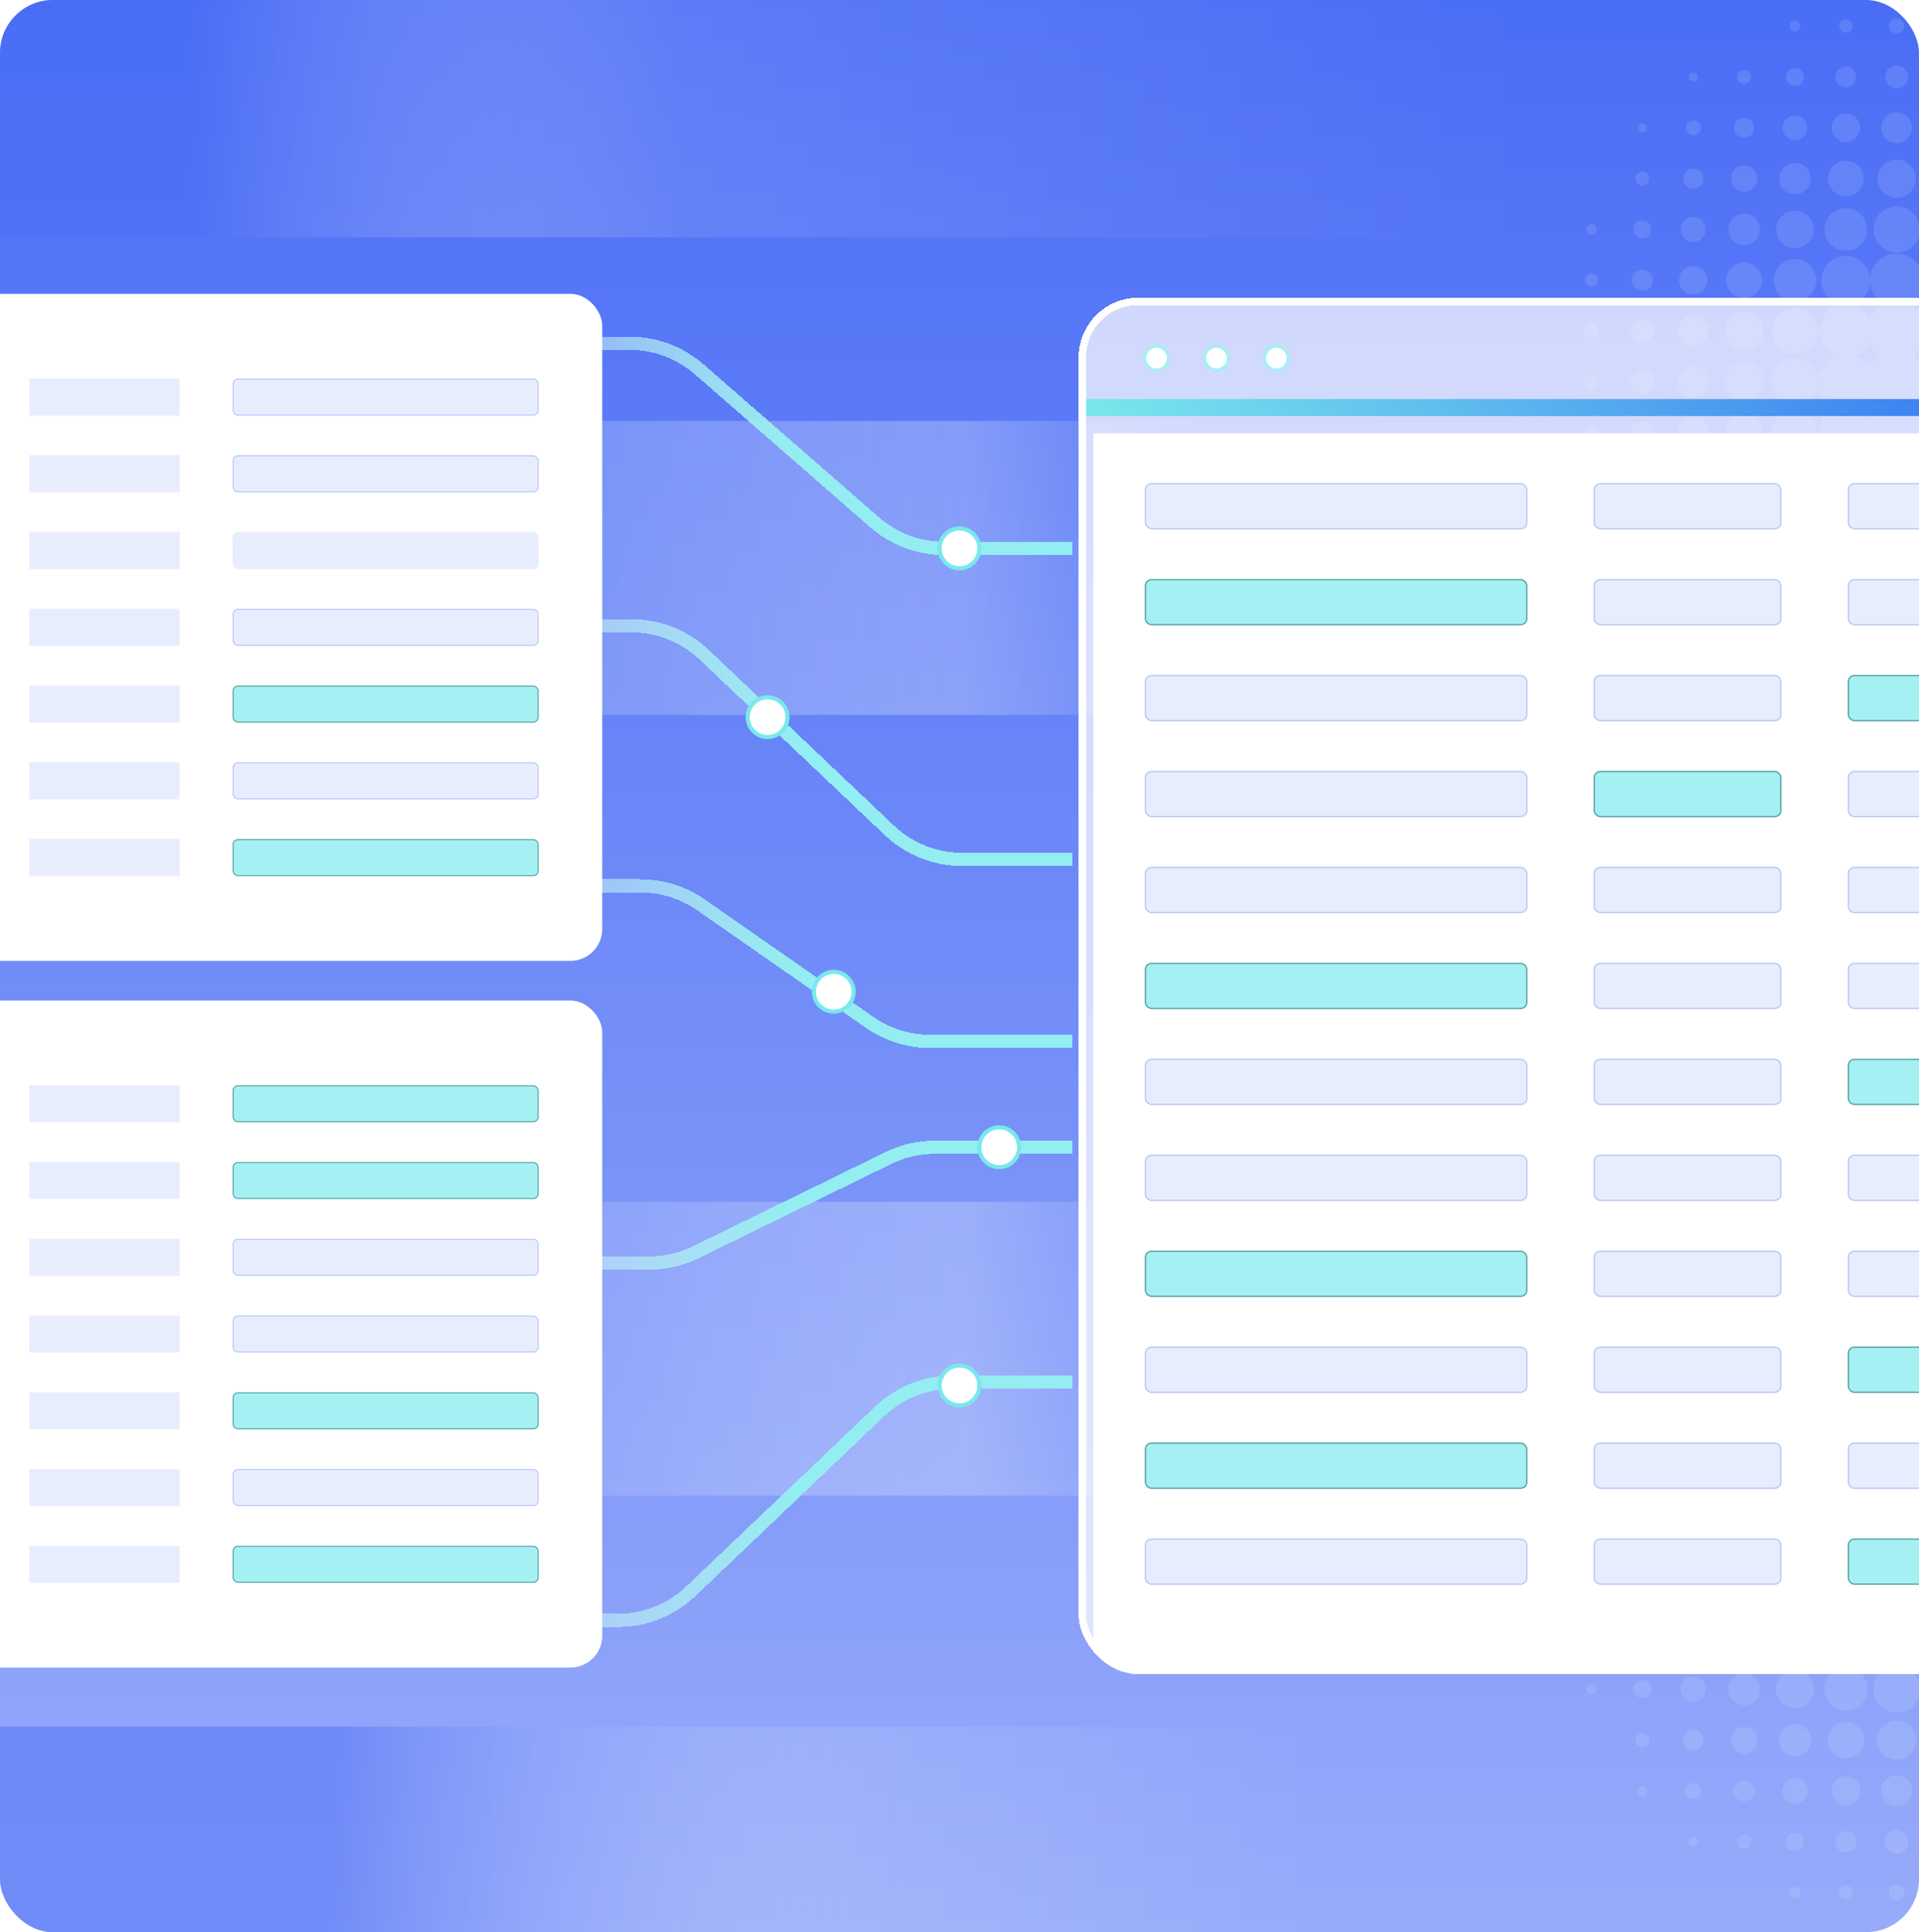 <svg width="580" height="584" viewBox="0 0 580 584" fill="none" xmlns="http://www.w3.org/2000/svg">
<g filter="url(#filter0_iiii_1625_40837)">
<g clip-path="url(#clip0_1625_40837)">
<rect width="580" height="584" rx="16" fill="url(#paint0_linear_1625_40837)"/>
<g opacity="0.12">
<path d="M542.506 9.496C543.402 9.496 544.119 8.779 544.119 7.882C544.119 6.986 543.402 6.269 542.506 6.269C541.609 6.269 540.892 6.986 540.892 7.882C540.892 8.779 541.609 9.496 542.506 9.496Z" fill="#F2FDFD"/>
<path d="M557.875 9.88C558.976 9.88 559.873 8.984 559.873 7.882C559.873 6.781 558.976 5.884 557.875 5.884C556.773 5.884 555.877 6.781 555.877 7.882C555.877 8.984 556.773 9.88 557.875 9.88Z" fill="#F2FDFD"/>
<path d="M573.243 10.136C574.488 10.136 575.497 9.127 575.497 7.882C575.497 6.637 574.488 5.628 573.243 5.628C571.998 5.628 570.989 6.637 570.989 7.882C570.989 9.127 571.998 10.136 573.243 10.136Z" fill="#F2FDFD"/>
<path d="M481.031 23.302C481.031 23.302 481.082 23.302 481.082 23.251C481.082 23.2 481.082 23.2 481.031 23.2C480.98 23.2 480.98 23.2 480.98 23.251C480.98 23.302 480.98 23.302 481.031 23.302Z" fill="#F2FDFD"/>
<path d="M511.769 24.608C512.512 24.608 513.126 23.994 513.126 23.251C513.126 22.508 512.512 21.893 511.769 21.893C511.026 21.893 510.411 22.508 510.411 23.251C510.411 23.994 511.026 24.608 511.769 24.608Z" fill="#F2FDFD"/>
<path d="M527.137 25.351C528.29 25.351 529.238 24.429 529.238 23.251C529.238 22.072 528.316 21.15 527.137 21.15C525.959 21.15 525.037 22.072 525.037 23.251C525.037 24.429 525.959 25.351 527.137 25.351Z" fill="#F2FDFD"/>
<path d="M542.506 25.94C543.992 25.94 545.195 24.736 545.195 23.251C545.195 21.765 543.992 20.561 542.506 20.561C541.02 20.561 539.816 21.765 539.816 23.251C539.816 24.736 541.02 25.94 542.506 25.94Z" fill="#F2FDFD"/>
<path d="M557.874 26.401C559.614 26.401 561.024 24.991 561.024 23.25C561.024 21.511 559.614 20.1 557.874 20.1C556.134 20.1 554.723 21.511 554.723 23.25C554.723 24.991 556.134 26.401 557.874 26.401Z" fill="#F2FDFD"/>
<path d="M573.244 26.708C575.139 26.708 576.701 25.172 576.701 23.25C576.701 21.329 575.165 19.793 573.244 19.793C571.322 19.793 569.786 21.329 569.786 23.25C569.786 25.172 571.322 26.708 573.244 26.708Z" fill="#F2FDFD"/>
<path d="M496.4 39.977C497.143 39.977 497.758 39.362 497.758 38.619C497.758 37.876 497.143 37.262 496.4 37.262C495.657 37.262 495.043 37.876 495.043 38.619C495.043 39.362 495.657 39.977 496.4 39.977Z" fill="#F2FDFD"/>
<path d="M511.769 40.873C513.014 40.873 514.023 39.864 514.023 38.619C514.023 37.374 513.014 36.365 511.769 36.365C510.524 36.365 509.515 37.374 509.515 38.619C509.515 39.864 510.524 40.873 511.769 40.873Z" fill="#F2FDFD"/>
<path d="M527.138 41.693C528.828 41.693 530.211 40.31 530.211 38.619C530.211 36.928 528.828 35.545 527.138 35.545C525.447 35.545 524.064 36.928 524.064 38.619C524.064 40.31 525.447 41.693 527.138 41.693Z" fill="#F2FDFD"/>
<path d="M542.506 42.359C544.58 42.359 546.245 40.668 546.245 38.619C546.245 36.57 544.555 34.879 542.506 34.879C540.456 34.879 538.766 36.57 538.766 38.619C538.766 40.668 540.456 42.359 542.506 42.359Z" fill="#F2FDFD"/>
<path d="M557.875 42.922C560.257 42.922 562.178 41.001 562.178 38.619C562.178 36.237 560.257 34.316 557.875 34.316C555.493 34.316 553.572 36.237 553.572 38.619C553.572 41.001 555.493 42.922 557.875 42.922Z" fill="#F2FDFD"/>
<path d="M573.244 43.255C575.805 43.255 577.88 41.181 577.88 38.619C577.88 36.058 575.805 33.983 573.244 33.983C570.682 33.983 568.607 36.058 568.607 38.619C568.607 41.181 570.682 43.255 573.244 43.255Z" fill="#F2FDFD"/>
<path d="M496.4 56.088C497.553 56.088 498.501 55.166 498.501 53.988C498.501 52.809 497.578 51.887 496.4 51.887C495.222 51.887 494.3 52.809 494.3 53.988C494.3 55.166 495.222 56.088 496.4 56.088Z" fill="#F2FDFD"/>
<path d="M511.769 57.061C513.46 57.061 514.843 55.678 514.843 53.987C514.843 52.297 513.46 50.914 511.769 50.914C510.078 50.914 508.695 52.297 508.695 53.987C508.695 55.678 510.078 57.061 511.769 57.061Z" fill="#F2FDFD"/>
<path d="M527.137 57.958C529.33 57.958 531.108 56.18 531.108 53.988C531.108 51.795 529.33 50.017 527.137 50.017C524.945 50.017 523.167 51.795 523.167 53.988C523.167 56.18 524.945 57.958 527.137 57.958Z" fill="#F2FDFD"/>
<path d="M542.506 58.752C545.144 58.752 547.27 56.626 547.27 53.987C547.27 51.349 545.144 49.223 542.506 49.223C539.867 49.223 537.741 51.349 537.741 53.987C537.741 56.626 539.867 58.752 542.506 58.752Z" fill="#F2FDFD"/>
<path d="M557.874 59.392C560.859 59.392 563.279 56.972 563.279 53.987C563.279 51.003 560.859 48.583 557.874 48.583C554.889 48.583 552.47 51.003 552.47 53.987C552.47 56.972 554.889 59.392 557.874 59.392Z" fill="#F2FDFD"/>
<path d="M573.243 59.776C576.445 59.776 579.032 57.19 579.032 53.988C579.032 50.786 576.445 48.199 573.243 48.199C570.041 48.199 567.454 50.786 567.454 53.988C567.454 57.19 570.041 59.776 573.243 59.776Z" fill="#F2FDFD"/>
<path d="M481.031 70.97C481.928 70.97 482.645 70.253 482.645 69.356C482.645 68.46 481.928 67.743 481.031 67.743C480.135 67.743 479.418 68.46 479.418 69.356C479.418 70.253 480.135 70.97 481.031 70.97Z" fill="#F2FDFD"/>
<path d="M496.4 72.046C497.886 72.046 499.09 70.842 499.09 69.356C499.09 67.871 497.886 66.667 496.4 66.667C494.915 66.667 493.711 67.871 493.711 69.356C493.711 70.842 494.915 72.046 496.4 72.046Z" fill="#F2FDFD"/>
<path d="M511.768 73.096C513.843 73.096 515.508 71.405 515.508 69.356C515.508 67.307 513.818 65.616 511.768 65.616C509.719 65.616 508.029 67.307 508.029 69.356C508.029 71.405 509.719 73.096 511.768 73.096Z" fill="#F2FDFD"/>
<path d="M527.137 74.12C529.776 74.12 531.902 71.994 531.902 69.356C531.902 66.718 529.776 64.592 527.137 64.592C524.499 64.592 522.373 66.718 522.373 69.356C522.373 71.994 524.499 74.12 527.137 74.12Z" fill="#F2FDFD"/>
<path d="M542.505 75.017C545.63 75.017 548.166 72.481 548.166 69.356C548.166 66.231 545.63 63.695 542.505 63.695C539.381 63.695 536.845 66.231 536.845 69.356C536.845 72.481 539.381 75.017 542.505 75.017Z" fill="#F2FDFD"/>
<path d="M557.874 75.785C561.425 75.785 564.304 72.907 564.304 69.356C564.304 65.805 561.425 62.927 557.874 62.927C554.324 62.927 551.445 65.805 551.445 69.356C551.445 72.907 554.324 75.785 557.874 75.785Z" fill="#F2FDFD"/>
<path d="M574.382 76.256C578.193 75.634 580.778 72.039 580.156 68.228C579.533 64.416 575.938 61.831 572.127 62.454C568.315 63.077 565.73 66.671 566.353 70.483C566.976 74.294 570.571 76.879 574.382 76.256Z" fill="#F2FDFD"/>
<path d="M481.032 86.723C482.133 86.723 483.03 85.826 483.03 84.725C483.03 83.623 482.133 82.727 481.032 82.727C479.93 82.727 479.034 83.623 479.034 84.725C479.034 85.826 479.93 86.723 481.032 86.723Z" fill="#F2FDFD"/>
<path d="M496.4 87.875C498.14 87.875 499.55 86.465 499.55 84.725C499.55 82.984 498.14 81.574 496.4 81.574C494.66 81.574 493.249 82.984 493.249 84.725C493.249 86.465 494.66 87.875 496.4 87.875Z" fill="#F2FDFD"/>
<path d="M511.769 89.028C514.151 89.028 516.072 87.107 516.072 84.725C516.072 82.343 514.151 80.421 511.769 80.421C509.387 80.421 507.466 82.343 507.466 84.725C507.466 87.107 509.387 89.028 511.769 89.028Z" fill="#F2FDFD"/>
<path d="M527.137 90.129C530.122 90.129 532.542 87.709 532.542 84.724C532.542 81.74 530.122 79.32 527.137 79.32C524.152 79.32 521.733 81.74 521.733 84.724C521.733 87.709 524.152 90.129 527.137 90.129Z" fill="#F2FDFD"/>
<path d="M542.506 91.154C546.057 91.154 548.935 88.275 548.935 84.725C548.935 81.174 546.057 78.296 542.506 78.296C538.955 78.296 536.077 81.174 536.077 84.725C536.077 88.275 538.955 91.154 542.506 91.154Z" fill="#F2FDFD"/>
<path d="M557.874 92.102C561.947 92.102 565.251 88.797 565.251 84.725C565.251 80.652 561.947 77.348 557.874 77.348C553.802 77.348 550.497 80.652 550.497 84.725C550.497 88.797 553.802 92.102 557.874 92.102Z" fill="#F2FDFD"/>
<path d="M573.244 92.819C577.714 92.819 581.338 89.195 581.338 84.725C581.338 80.254 577.714 76.631 573.244 76.631C568.773 76.631 565.149 80.254 565.149 84.725C565.149 89.195 568.773 92.819 573.244 92.819Z" fill="#F2FDFD"/>
<path d="M481.032 102.347C482.277 102.347 483.286 101.338 483.286 100.093C483.286 98.848 482.277 97.839 481.032 97.839C479.787 97.839 478.778 98.848 478.778 100.093C478.778 101.338 479.787 102.347 481.032 102.347Z" fill="#F2FDFD"/>
<path d="M496.401 103.551C498.296 103.551 499.859 102.014 499.859 100.093C499.859 98.172 498.322 96.635 496.401 96.635C494.48 96.635 492.943 98.172 492.943 100.093C492.943 102.014 494.48 103.551 496.401 103.551Z" fill="#F2FDFD"/>
<path d="M511.769 104.729C514.331 104.729 516.406 102.654 516.406 100.093C516.406 97.532 514.331 95.457 511.769 95.457C509.208 95.457 507.133 97.532 507.133 100.093C507.133 102.654 509.208 104.729 511.769 104.729Z" fill="#F2FDFD"/>
<path d="M527.137 105.882C530.339 105.882 532.926 103.295 532.926 100.093C532.926 96.891 530.339 94.304 527.137 94.304C523.936 94.304 521.349 96.891 521.349 100.093C521.349 103.295 523.936 105.882 527.137 105.882Z" fill="#F2FDFD"/>
<path d="M543.625 106.988C547.436 106.366 550.021 102.771 549.398 98.96C548.776 95.148 545.181 92.563 541.37 93.186C537.558 93.809 534.973 97.403 535.596 101.215C536.219 105.026 539.814 107.611 543.625 106.988Z" fill="#F2FDFD"/>
<path d="M557.875 108.187C562.345 108.187 565.969 104.563 565.969 100.093C565.969 95.623 562.345 91.999 557.875 91.999C553.404 91.999 549.781 95.623 549.781 100.093C549.781 104.563 553.404 108.187 557.875 108.187Z" fill="#F2FDFD"/>
<path d="M573.242 109.161C578.263 109.161 582.31 105.088 582.31 100.093C582.31 95.098 578.237 91.026 573.242 91.026C568.248 91.026 564.175 95.098 564.175 100.093C564.175 105.088 568.248 109.161 573.242 109.161Z" fill="#F2FDFD"/>
<path d="M588.612 109.673C593.902 109.673 598.191 105.384 598.191 100.093C598.191 94.802 593.902 90.513 588.612 90.513C583.321 90.513 579.032 94.802 579.032 100.093C579.032 105.384 583.321 109.673 588.612 109.673Z" fill="#F2FDFD"/>
<path d="M481.032 117.844C482.338 117.844 483.414 116.768 483.414 115.462C483.414 114.155 482.338 113.079 481.032 113.079C479.726 113.079 478.65 114.155 478.65 115.462C478.65 116.768 479.726 117.844 481.032 117.844Z" fill="#F2FDFD"/>
<path d="M496.4 119.048C498.372 119.048 499.986 117.434 499.986 115.462C499.986 113.489 498.372 111.876 496.4 111.876C494.428 111.876 492.814 113.489 492.814 115.462C492.814 117.434 494.428 119.048 496.4 119.048Z" fill="#F2FDFD"/>
<path d="M511.769 120.226C514.407 120.226 516.533 118.1 516.533 115.461C516.533 112.823 514.407 110.697 511.769 110.697C509.13 110.697 507.004 112.823 507.004 115.461C507.004 118.1 509.13 120.226 511.769 120.226Z" fill="#F2FDFD"/>
<path d="M527.138 121.43C530.434 121.43 533.106 118.758 533.106 115.462C533.106 112.165 530.434 109.493 527.138 109.493C523.842 109.493 521.17 112.165 521.17 115.462C521.17 118.758 523.842 121.43 527.138 121.43Z" fill="#F2FDFD"/>
<path d="M542.506 122.634C546.451 122.634 549.678 119.432 549.678 115.462C549.678 111.491 546.476 108.29 542.506 108.29C538.536 108.29 535.334 111.491 535.334 115.462C535.334 119.432 538.536 122.634 542.506 122.634Z" fill="#F2FDFD"/>
<path d="M557.875 123.863C562.511 123.863 566.276 120.098 566.276 115.462C566.276 110.825 562.511 107.06 557.875 107.06C553.238 107.06 549.473 110.825 549.473 115.462C549.473 120.098 553.238 123.863 557.875 123.863Z" fill="#F2FDFD"/>
<path d="M573.243 125.041C578.534 125.041 582.823 120.752 582.823 115.462C582.823 110.171 578.534 105.882 573.243 105.882C567.952 105.882 563.663 110.171 563.663 115.462C563.663 120.752 567.952 125.041 573.243 125.041Z" fill="#F2FDFD"/>
<path d="M588.612 125.861C594.35 125.861 599.011 121.199 599.011 115.462C599.011 109.724 594.35 105.062 588.612 105.062C582.874 105.062 578.213 109.724 578.213 115.462C578.213 121.199 582.874 125.861 588.612 125.861Z" fill="#F2FDFD"/>
<path d="M481.031 133.135C482.312 133.135 483.337 132.111 483.337 130.83C483.337 129.549 482.312 128.525 481.031 128.525C479.751 128.525 478.726 129.549 478.726 130.83C478.726 132.111 479.751 133.135 481.031 133.135Z" fill="#F2FDFD"/>
<path d="M496.4 134.313C498.324 134.313 499.884 132.754 499.884 130.83C499.884 128.906 498.324 127.346 496.4 127.346C494.476 127.346 492.917 128.906 492.917 130.83C492.917 132.754 494.476 134.313 496.4 134.313Z" fill="#F2FDFD"/>
<path d="M511.769 135.466C514.331 135.466 516.406 133.391 516.406 130.83C516.406 128.269 514.331 126.194 511.769 126.194C509.208 126.194 507.133 128.269 507.133 130.83C507.133 133.391 509.208 135.466 511.769 135.466Z" fill="#F2FDFD"/>
<path d="M527.137 136.67C530.365 136.67 532.977 134.058 532.977 130.83C532.977 127.603 530.365 124.99 527.137 124.99C523.91 124.99 521.297 127.603 521.297 130.83C521.297 134.058 523.91 136.67 527.137 136.67Z" fill="#F2FDFD"/>
<path d="M543.639 137.733C547.45 137.11 550.035 133.516 549.412 129.704C548.789 125.893 545.195 123.308 541.383 123.931C537.572 124.553 534.987 128.148 535.61 131.959C536.233 135.771 539.827 138.356 543.639 137.733Z" fill="#F2FDFD"/>
<path d="M557.875 138.975C562.383 138.975 566.02 135.338 566.02 130.83C566.02 126.322 562.383 122.685 557.875 122.685C553.367 122.685 549.729 126.322 549.729 130.83C549.729 135.338 553.367 138.975 557.875 138.975Z" fill="#F2FDFD"/>
<path d="M573.244 139.949C578.28 139.949 582.362 135.866 582.362 130.83C582.362 125.794 578.28 121.711 573.244 121.711C568.208 121.711 564.125 125.794 564.125 130.83C564.125 135.866 568.208 139.949 573.244 139.949Z" fill="#F2FDFD"/>
<path d="M588.612 140.512C593.965 140.512 598.294 136.183 598.294 130.83C598.294 125.477 593.965 121.148 588.612 121.148C583.258 121.148 578.929 125.477 578.929 130.83C578.929 136.183 583.258 140.512 588.612 140.512Z" fill="#F2FDFD"/>
<path d="M481.032 148.248C482.159 148.248 483.081 147.326 483.081 146.199C483.081 145.072 482.159 144.149 481.032 144.149C479.905 144.149 478.983 145.072 478.983 146.199C478.983 147.326 479.905 148.248 481.032 148.248Z" fill="#F2FDFD"/>
<path d="M496.4 149.4C498.167 149.4 499.602 147.966 499.602 146.199C499.602 144.431 498.167 142.997 496.4 142.997C494.632 142.997 493.198 144.431 493.198 146.199C493.198 147.966 494.632 149.4 496.4 149.4Z" fill="#F2FDFD"/>
<path d="M511.769 150.553C514.177 150.553 516.124 148.606 516.124 146.199C516.124 143.791 514.177 141.844 511.769 141.844C509.361 141.844 507.415 143.791 507.415 146.199C507.415 148.606 509.361 150.553 511.769 150.553Z" fill="#F2FDFD"/>
<path d="M527.137 151.655C530.159 151.655 532.593 149.221 532.593 146.199C532.593 143.176 530.159 140.743 527.137 140.743C524.115 140.743 521.681 143.176 521.681 146.199C521.681 149.221 524.115 151.655 527.137 151.655Z" fill="#F2FDFD"/>
<path d="M542.506 152.679C546.092 152.679 548.986 149.785 548.986 146.199C548.986 142.613 546.092 139.718 542.506 139.718C538.92 139.718 536.025 142.613 536.025 146.199C536.025 149.785 538.92 152.679 542.506 152.679Z" fill="#F2FDFD"/>
<path d="M559.053 153.567C563.116 152.903 565.871 149.071 565.207 145.008C564.543 140.946 560.712 138.19 556.649 138.854C552.586 139.518 549.831 143.35 550.495 147.412C551.159 151.475 554.99 154.23 559.053 153.567Z" fill="#F2FDFD"/>
<path d="M573.243 154.369C577.751 154.369 581.414 150.707 581.414 146.199C581.414 141.69 577.751 138.028 573.243 138.028C568.735 138.028 565.072 141.69 565.072 146.199C565.072 150.707 568.735 154.369 573.243 154.369Z" fill="#F2FDFD"/>
<path d="M481.031 163.181C481.928 163.181 482.645 162.464 482.645 161.567C482.645 160.671 481.928 159.954 481.031 159.954C480.135 159.954 479.418 160.671 479.418 161.567C479.418 162.464 480.135 163.181 481.031 163.181Z" fill="#F2FDFD"/>
<path d="M496.401 164.282C497.912 164.282 499.116 163.053 499.116 161.567C499.116 160.081 497.887 158.852 496.401 158.852C494.915 158.852 493.686 160.081 493.686 161.567C493.686 163.053 494.915 164.282 496.401 164.282Z" fill="#F2FDFD"/>
<path d="M511.768 165.358C513.869 165.358 515.559 163.667 515.559 161.567C515.559 159.467 513.869 157.776 511.768 157.776C509.668 157.776 507.978 159.467 507.978 161.567C507.978 163.667 509.668 165.358 511.768 165.358Z" fill="#F2FDFD"/>
<path d="M527.137 166.383C529.801 166.383 531.953 164.231 531.953 161.567C531.953 158.903 529.801 156.752 527.137 156.752C524.473 156.752 522.322 158.903 522.322 161.567C522.322 164.231 524.473 166.383 527.137 166.383Z" fill="#F2FDFD"/>
<path d="M542.505 167.33C545.688 167.33 548.269 164.75 548.269 161.567C548.269 158.384 545.688 155.804 542.505 155.804C539.322 155.804 536.742 158.384 536.742 161.567C536.742 164.75 539.322 167.33 542.505 167.33Z" fill="#F2FDFD"/>
<path d="M558.949 168.003C562.509 167.422 564.923 164.064 564.342 160.504C563.76 156.944 560.402 154.529 556.842 155.111C553.282 155.693 550.868 159.05 551.449 162.61C552.031 166.17 555.389 168.585 558.949 168.003Z" fill="#F2FDFD"/>
<path d="M573.243 168.637C577.162 168.637 580.313 165.461 580.313 161.567C580.313 157.674 577.136 154.498 573.243 154.498C569.35 154.498 566.174 157.674 566.174 161.567C566.174 165.461 569.35 168.637 573.243 168.637Z" fill="#F2FDFD"/>
<path d="M496.401 179.061C497.575 179.061 498.527 178.11 498.527 176.936C498.527 175.761 497.575 174.81 496.401 174.81C495.227 174.81 494.275 175.761 494.275 176.936C494.275 178.11 495.227 179.061 496.401 179.061Z" fill="#F2FDFD"/>
<path d="M511.768 180.035C513.484 180.035 514.868 178.652 514.868 176.936C514.868 175.219 513.484 173.836 511.768 173.836C510.052 173.836 508.669 175.219 508.669 176.936C508.669 178.652 510.052 180.035 511.768 180.035Z" fill="#F2FDFD"/>
<path d="M527.808 180.923C530.014 180.563 531.511 178.484 531.152 176.278C530.792 174.072 528.712 172.575 526.506 172.935C524.3 173.294 522.803 175.374 523.163 177.58C523.523 179.786 525.602 181.283 527.808 180.923Z" fill="#F2FDFD"/>
<path d="M542.506 181.802C545.193 181.802 547.372 179.623 547.372 176.936C547.372 174.248 545.193 172.069 542.506 172.069C539.818 172.069 537.639 174.248 537.639 176.936C537.639 179.623 539.818 181.802 542.506 181.802Z" fill="#F2FDFD"/>
<path d="M557.874 182.443C560.922 182.443 563.381 179.984 563.381 176.936C563.381 173.888 560.922 171.429 557.874 171.429C554.826 171.429 552.367 173.888 552.367 176.936C552.367 179.984 554.826 182.443 557.874 182.443Z" fill="#F2FDFD"/>
<path d="M573.244 182.852C576.522 182.852 579.16 180.189 579.16 176.936C579.16 173.683 576.497 171.019 573.244 171.019C569.991 171.019 567.327 173.683 567.327 176.936C567.327 180.189 569.991 182.852 573.244 182.852Z" fill="#F2FDFD"/>
<path d="M496.4 193.764C497.207 193.764 497.86 193.11 497.86 192.304C497.86 191.498 497.207 190.844 496.4 190.844C495.594 190.844 494.94 191.498 494.94 192.304C494.94 193.11 495.594 193.764 496.4 193.764Z" fill="#F2FDFD"/>
<path d="M511.769 194.661C513.075 194.661 514.125 193.61 514.125 192.304C514.125 190.998 513.075 189.948 511.769 189.948C510.462 189.948 509.412 190.998 509.412 192.304C509.412 193.61 510.462 194.661 511.769 194.661Z" fill="#F2FDFD"/>
<path d="M527.137 195.455C528.877 195.455 530.287 194.044 530.287 192.304C530.287 190.564 528.877 189.153 527.137 189.153C525.397 189.153 523.986 190.564 523.986 192.304C523.986 194.044 525.397 195.455 527.137 195.455Z" fill="#F2FDFD"/>
<path d="M542.505 196.146C544.627 196.146 546.348 194.426 546.348 192.304C546.348 190.182 544.627 188.462 542.505 188.462C540.384 188.462 538.663 190.182 538.663 192.304C538.663 194.426 540.384 196.146 542.505 196.146Z" fill="#F2FDFD"/>
<path d="M557.874 196.684C560.293 196.684 562.254 194.723 562.254 192.304C562.254 189.885 560.293 187.924 557.874 187.924C555.455 187.924 553.494 189.885 553.494 192.304C553.494 194.723 555.455 196.684 557.874 196.684Z" fill="#F2FDFD"/>
<path d="M573.244 197.043C575.861 197.043 577.982 194.921 577.982 192.304C577.982 189.687 575.861 187.565 573.244 187.565C570.626 187.565 568.505 189.687 568.505 192.304C568.505 194.921 570.626 197.043 573.244 197.043Z" fill="#F2FDFD"/>
<path d="M481.031 207.724C481.031 207.724 481.082 207.724 481.082 207.673C481.082 207.621 481.082 207.621 481.031 207.621C480.98 207.621 480.98 207.621 480.98 207.673C480.98 207.724 480.98 207.724 481.031 207.724Z" fill="#F2FDFD"/>
<path d="M511.769 209.133C512.575 209.133 513.229 208.479 513.229 207.673C513.229 206.866 512.575 206.213 511.769 206.213C510.963 206.213 510.309 206.866 510.309 207.673C510.309 208.479 510.963 209.133 511.769 209.133Z" fill="#F2FDFD"/>
<path d="M527.138 209.85C528.342 209.85 529.315 208.876 529.315 207.672C529.315 206.469 528.342 205.495 527.138 205.495C525.934 205.495 524.961 206.469 524.961 207.672C524.961 208.876 525.934 209.85 527.138 209.85Z" fill="#F2FDFD"/>
<path d="M542.506 210.439C544.043 210.439 545.273 209.209 545.273 207.673C545.273 206.136 544.043 204.906 542.506 204.906C540.969 204.906 539.74 206.136 539.74 207.673C539.74 209.209 540.969 210.439 542.506 210.439Z" fill="#F2FDFD"/>
<path d="M557.875 210.9C559.668 210.9 561.102 209.44 561.102 207.673C561.102 205.905 559.642 204.445 557.875 204.445C556.107 204.445 554.647 205.905 554.647 207.673C554.647 209.44 556.107 210.9 557.875 210.9Z" fill="#F2FDFD"/>
<path d="M573.243 211.259C575.215 211.259 576.829 209.645 576.829 207.673C576.829 205.7 575.215 204.087 573.243 204.087C571.27 204.087 569.657 205.7 569.657 207.673C569.657 209.645 571.27 211.259 573.243 211.259Z" fill="#F2FDFD"/>
<path d="M496.4 223.092C496.4 223.092 496.451 223.092 496.451 223.041C496.451 222.99 496.451 222.99 496.4 222.99C496.349 222.99 496.349 222.99 496.349 223.041C496.349 223.092 496.349 223.092 496.4 223.092Z" fill="#F2FDFD"/>
<path d="M542.506 224.757C543.454 224.757 544.222 223.989 544.222 223.041C544.222 222.093 543.454 221.325 542.506 221.325C541.558 221.325 540.79 222.093 540.79 223.041C540.79 223.989 541.558 224.757 542.506 224.757Z" fill="#F2FDFD"/>
<path d="M557.874 225.141C559.027 225.141 559.975 224.219 559.975 223.041C559.975 221.863 559.053 220.941 557.874 220.941C556.696 220.941 555.774 221.863 555.774 223.041C555.774 224.219 556.696 225.141 557.874 225.141Z" fill="#F2FDFD"/>
<path d="M573.243 225.423C574.55 225.423 575.625 224.347 575.625 223.041C575.625 221.735 574.55 220.659 573.243 220.659C571.937 220.659 570.861 221.735 570.861 223.041C570.861 224.347 571.937 225.423 573.243 225.423Z" fill="#F2FDFD"/>
</g>
<g opacity="0.12">
<path d="M542.506 358.496C543.402 358.496 544.119 357.779 544.119 356.882C544.119 355.986 543.402 355.269 542.506 355.269C541.609 355.269 540.892 355.986 540.892 356.882C540.892 357.779 541.609 358.496 542.506 358.496Z" fill="#F2FDFD"/>
<path d="M557.875 358.88C558.976 358.88 559.873 357.984 559.873 356.882C559.873 355.781 558.976 354.884 557.875 354.884C556.773 354.884 555.877 355.781 555.877 356.882C555.877 357.984 556.773 358.88 557.875 358.88Z" fill="#F2FDFD"/>
<path d="M573.243 359.136C574.488 359.136 575.497 358.127 575.497 356.882C575.497 355.637 574.488 354.628 573.243 354.628C571.998 354.628 570.989 355.637 570.989 356.882C570.989 358.127 571.998 359.136 573.243 359.136Z" fill="#F2FDFD"/>
<path d="M481.031 372.302C481.031 372.302 481.082 372.302 481.082 372.251C481.082 372.199 481.082 372.199 481.031 372.199C480.98 372.199 480.98 372.199 480.98 372.251C480.98 372.302 480.98 372.302 481.031 372.302Z" fill="#F2FDFD"/>
<path d="M511.769 373.608C512.512 373.608 513.126 372.993 513.126 372.251C513.126 371.508 512.512 370.893 511.769 370.893C511.026 370.893 510.411 371.508 510.411 372.251C510.411 372.993 511.026 373.608 511.769 373.608Z" fill="#F2FDFD"/>
<path d="M527.137 374.351C528.29 374.351 529.238 373.429 529.238 372.251C529.238 371.072 528.316 370.15 527.137 370.15C525.959 370.15 525.037 371.072 525.037 372.251C525.037 373.429 525.959 374.351 527.137 374.351Z" fill="#F2FDFD"/>
<path d="M542.506 374.94C543.992 374.94 545.195 373.736 545.195 372.251C545.195 370.765 543.992 369.561 542.506 369.561C541.02 369.561 539.816 370.765 539.816 372.251C539.816 373.736 541.02 374.94 542.506 374.94Z" fill="#F2FDFD"/>
<path d="M557.874 375.401C559.614 375.401 561.024 373.991 561.024 372.251C561.024 370.511 559.614 369.1 557.874 369.1C556.134 369.1 554.723 370.511 554.723 372.251C554.723 373.991 556.134 375.401 557.874 375.401Z" fill="#F2FDFD"/>
<path d="M573.244 375.708C575.139 375.708 576.701 374.172 576.701 372.251C576.701 370.329 575.165 368.793 573.244 368.793C571.322 368.793 569.786 370.329 569.786 372.251C569.786 374.172 571.322 375.708 573.244 375.708Z" fill="#F2FDFD"/>
<path d="M496.4 388.977C497.143 388.977 497.758 388.362 497.758 387.619C497.758 386.876 497.143 386.262 496.4 386.262C495.657 386.262 495.043 386.876 495.043 387.619C495.043 388.362 495.657 388.977 496.4 388.977Z" fill="#F2FDFD"/>
<path d="M511.769 389.873C513.014 389.873 514.023 388.864 514.023 387.619C514.023 386.374 513.014 385.365 511.769 385.365C510.524 385.365 509.515 386.374 509.515 387.619C509.515 388.864 510.524 389.873 511.769 389.873Z" fill="#F2FDFD"/>
<path d="M527.138 390.693C528.828 390.693 530.211 389.31 530.211 387.619C530.211 385.929 528.828 384.545 527.138 384.545C525.447 384.545 524.064 385.929 524.064 387.619C524.064 389.31 525.447 390.693 527.138 390.693Z" fill="#F2FDFD"/>
<path d="M542.506 391.359C544.58 391.359 546.245 389.668 546.245 387.619C546.245 385.57 544.555 383.879 542.506 383.879C540.456 383.879 538.766 385.57 538.766 387.619C538.766 389.668 540.456 391.359 542.506 391.359Z" fill="#F2FDFD"/>
<path d="M557.875 391.922C560.257 391.922 562.178 390.001 562.178 387.619C562.178 385.237 560.257 383.316 557.875 383.316C555.493 383.316 553.572 385.237 553.572 387.619C553.572 390.001 555.493 391.922 557.875 391.922Z" fill="#F2FDFD"/>
<path d="M573.244 392.255C575.805 392.255 577.88 390.181 577.88 387.619C577.88 385.058 575.805 382.983 573.244 382.983C570.682 382.983 568.607 385.058 568.607 387.619C568.607 390.181 570.682 392.255 573.244 392.255Z" fill="#F2FDFD"/>
<path d="M496.4 405.088C497.553 405.088 498.501 404.166 498.501 402.988C498.501 401.809 497.578 400.887 496.4 400.887C495.222 400.887 494.3 401.809 494.3 402.988C494.3 404.166 495.222 405.088 496.4 405.088Z" fill="#F2FDFD"/>
<path d="M511.769 406.061C513.46 406.061 514.843 404.678 514.843 402.988C514.843 401.297 513.46 399.914 511.769 399.914C510.078 399.914 508.695 401.297 508.695 402.988C508.695 404.678 510.078 406.061 511.769 406.061Z" fill="#F2FDFD"/>
<path d="M527.137 406.958C529.33 406.958 531.108 405.18 531.108 402.988C531.108 400.795 529.33 399.017 527.137 399.017C524.945 399.017 523.167 400.795 523.167 402.988C523.167 405.18 524.945 406.958 527.137 406.958Z" fill="#F2FDFD"/>
<path d="M542.506 407.752C545.144 407.752 547.27 405.626 547.27 402.987C547.27 400.349 545.144 398.223 542.506 398.223C539.867 398.223 537.741 400.349 537.741 402.987C537.741 405.626 539.867 407.752 542.506 407.752Z" fill="#F2FDFD"/>
<path d="M557.874 408.392C560.859 408.392 563.279 405.972 563.279 402.987C563.279 400.003 560.859 397.583 557.874 397.583C554.889 397.583 552.47 400.003 552.47 402.987C552.47 405.972 554.889 408.392 557.874 408.392Z" fill="#F2FDFD"/>
<path d="M573.243 408.777C576.445 408.777 579.032 406.189 579.032 402.988C579.032 399.786 576.445 397.199 573.243 397.199C570.041 397.199 567.454 399.786 567.454 402.988C567.454 406.189 570.041 408.777 573.243 408.777Z" fill="#F2FDFD"/>
<path d="M481.031 419.97C481.928 419.97 482.645 419.253 482.645 418.356C482.645 417.46 481.928 416.743 481.031 416.743C480.135 416.743 479.418 417.46 479.418 418.356C479.418 419.253 480.135 419.97 481.031 419.97Z" fill="#F2FDFD"/>
<path d="M496.4 421.046C497.886 421.046 499.09 419.842 499.09 418.356C499.09 416.87 497.886 415.667 496.4 415.667C494.915 415.667 493.711 416.87 493.711 418.356C493.711 419.842 494.915 421.046 496.4 421.046Z" fill="#F2FDFD"/>
<path d="M511.768 422.096C513.843 422.096 515.508 420.405 515.508 418.356C515.508 416.307 513.818 414.616 511.768 414.616C509.719 414.616 508.029 416.307 508.029 418.356C508.029 420.405 509.719 422.096 511.768 422.096Z" fill="#F2FDFD"/>
<path d="M527.137 423.12C529.776 423.12 531.902 420.994 531.902 418.356C531.902 415.718 529.776 413.592 527.137 413.592C524.499 413.592 522.373 415.718 522.373 418.356C522.373 420.994 524.499 423.12 527.137 423.12Z" fill="#F2FDFD"/>
<path d="M542.505 424.017C545.63 424.017 548.166 421.481 548.166 418.356C548.166 415.231 545.63 412.695 542.505 412.695C539.381 412.695 536.845 415.231 536.845 418.356C536.845 421.481 539.381 424.017 542.505 424.017Z" fill="#F2FDFD"/>
<path d="M557.874 424.785C561.425 424.785 564.304 421.907 564.304 418.356C564.304 414.805 561.425 411.927 557.874 411.927C554.324 411.927 551.445 414.805 551.445 418.356C551.445 421.907 554.324 424.785 557.874 424.785Z" fill="#F2FDFD"/>
<path d="M574.382 425.256C578.193 424.634 580.778 421.039 580.156 417.228C579.533 413.416 575.938 410.831 572.127 411.454C568.315 412.077 565.73 415.672 566.353 419.483C566.976 423.294 570.571 425.879 574.382 425.256Z" fill="#F2FDFD"/>
<path d="M481.032 435.723C482.133 435.723 483.03 434.826 483.03 433.725C483.03 432.623 482.133 431.727 481.032 431.727C479.93 431.727 479.034 432.623 479.034 433.725C479.034 434.826 479.93 435.723 481.032 435.723Z" fill="#F2FDFD"/>
<path d="M496.4 436.875C498.14 436.875 499.55 435.465 499.55 433.725C499.55 431.985 498.14 430.574 496.4 430.574C494.66 430.574 493.249 431.985 493.249 433.725C493.249 435.465 494.66 436.875 496.4 436.875Z" fill="#F2FDFD"/>
<path d="M511.769 438.028C514.151 438.028 516.072 436.107 516.072 433.725C516.072 431.343 514.151 429.421 511.769 429.421C509.387 429.421 507.466 431.343 507.466 433.725C507.466 436.107 509.387 438.028 511.769 438.028Z" fill="#F2FDFD"/>
<path d="M527.137 439.129C530.122 439.129 532.542 436.709 532.542 433.724C532.542 430.74 530.122 428.32 527.137 428.32C524.152 428.32 521.733 430.74 521.733 433.724C521.733 436.709 524.152 439.129 527.137 439.129Z" fill="#F2FDFD"/>
<path d="M542.506 440.154C546.057 440.154 548.935 437.275 548.935 433.725C548.935 430.174 546.057 427.296 542.506 427.296C538.955 427.296 536.077 430.174 536.077 433.725C536.077 437.275 538.955 440.154 542.506 440.154Z" fill="#F2FDFD"/>
<path d="M557.874 441.102C561.947 441.102 565.251 437.797 565.251 433.725C565.251 429.652 561.947 426.348 557.874 426.348C553.802 426.348 550.497 429.652 550.497 433.725C550.497 437.797 553.802 441.102 557.874 441.102Z" fill="#F2FDFD"/>
<path d="M573.244 441.819C577.714 441.819 581.338 438.195 581.338 433.725C581.338 429.254 577.714 425.631 573.244 425.631C568.773 425.631 565.149 429.254 565.149 433.725C565.149 438.195 568.773 441.819 573.244 441.819Z" fill="#F2FDFD"/>
<path d="M481.032 451.347C482.277 451.347 483.286 450.338 483.286 449.093C483.286 447.848 482.277 446.839 481.032 446.839C479.787 446.839 478.778 447.848 478.778 449.093C478.778 450.338 479.787 451.347 481.032 451.347Z" fill="#F2FDFD"/>
<path d="M496.401 452.551C498.296 452.551 499.859 451.014 499.859 449.093C499.859 447.172 498.322 445.635 496.401 445.635C494.48 445.635 492.943 447.172 492.943 449.093C492.943 451.014 494.48 452.551 496.401 452.551Z" fill="#F2FDFD"/>
<path d="M511.769 453.729C514.331 453.729 516.406 451.655 516.406 449.093C516.406 446.532 514.331 444.457 511.769 444.457C509.208 444.457 507.133 446.532 507.133 449.093C507.133 451.655 509.208 453.729 511.769 453.729Z" fill="#F2FDFD"/>
<path d="M527.137 454.882C530.339 454.882 532.926 452.295 532.926 449.093C532.926 445.891 530.339 443.304 527.137 443.304C523.936 443.304 521.349 445.891 521.349 449.093C521.349 452.295 523.936 454.882 527.137 454.882Z" fill="#F2FDFD"/>
<path d="M543.625 455.988C547.436 455.366 550.021 451.771 549.398 447.96C548.776 444.148 545.181 441.563 541.37 442.186C537.558 442.809 534.973 446.404 535.596 450.215C536.219 454.026 539.814 456.611 543.625 455.988Z" fill="#F2FDFD"/>
<path d="M557.875 457.187C562.345 457.187 565.969 453.563 565.969 449.093C565.969 444.623 562.345 440.999 557.875 440.999C553.404 440.999 549.781 444.623 549.781 449.093C549.781 453.563 553.404 457.187 557.875 457.187Z" fill="#F2FDFD"/>
<path d="M573.242 458.161C578.263 458.161 582.31 454.088 582.31 449.093C582.31 444.098 578.237 440.026 573.242 440.026C568.248 440.026 564.175 444.098 564.175 449.093C564.175 454.088 568.248 458.161 573.242 458.161Z" fill="#F2FDFD"/>
<path d="M588.612 458.673C593.902 458.673 598.191 454.384 598.191 449.093C598.191 443.803 593.902 439.514 588.612 439.514C583.321 439.514 579.032 443.803 579.032 449.093C579.032 454.384 583.321 458.673 588.612 458.673Z" fill="#F2FDFD"/>
<path d="M481.032 466.844C482.338 466.844 483.414 465.768 483.414 464.462C483.414 463.155 482.338 462.079 481.032 462.079C479.726 462.079 478.65 463.155 478.65 464.462C478.65 465.768 479.726 466.844 481.032 466.844Z" fill="#F2FDFD"/>
<path d="M496.4 468.048C498.372 468.048 499.986 466.434 499.986 464.462C499.986 462.489 498.372 460.876 496.4 460.876C494.428 460.876 492.814 462.489 492.814 464.462C492.814 466.434 494.428 468.048 496.4 468.048Z" fill="#F2FDFD"/>
<path d="M511.769 469.226C514.407 469.226 516.533 467.1 516.533 464.462C516.533 461.823 514.407 459.697 511.769 459.697C509.13 459.697 507.004 461.823 507.004 464.462C507.004 467.1 509.13 469.226 511.769 469.226Z" fill="#F2FDFD"/>
<path d="M527.138 470.43C530.434 470.43 533.106 467.758 533.106 464.462C533.106 461.165 530.434 458.493 527.138 458.493C523.842 458.493 521.17 461.165 521.17 464.462C521.17 467.758 523.842 470.43 527.138 470.43Z" fill="#F2FDFD"/>
<path d="M542.506 471.634C546.451 471.634 549.678 468.432 549.678 464.462C549.678 460.491 546.476 457.29 542.506 457.29C538.536 457.29 535.334 460.491 535.334 464.462C535.334 468.432 538.536 471.634 542.506 471.634Z" fill="#F2FDFD"/>
<path d="M557.875 472.863C562.511 472.863 566.276 469.098 566.276 464.462C566.276 459.826 562.511 456.06 557.875 456.06C553.238 456.06 549.473 459.826 549.473 464.462C549.473 469.098 553.238 472.863 557.875 472.863Z" fill="#F2FDFD"/>
<path d="M573.243 474.041C578.534 474.041 582.823 469.752 582.823 464.462C582.823 459.171 578.534 454.882 573.243 454.882C567.952 454.882 563.663 459.171 563.663 464.462C563.663 469.752 567.952 474.041 573.243 474.041Z" fill="#F2FDFD"/>
<path d="M588.612 474.861C594.35 474.861 599.011 470.199 599.011 464.462C599.011 458.724 594.35 454.062 588.612 454.062C582.874 454.062 578.213 458.724 578.213 464.462C578.213 470.199 582.874 474.861 588.612 474.861Z" fill="#F2FDFD"/>
<path d="M481.031 482.135C482.312 482.135 483.337 481.111 483.337 479.83C483.337 478.549 482.312 477.525 481.031 477.525C479.751 477.525 478.726 478.549 478.726 479.83C478.726 481.111 479.751 482.135 481.031 482.135Z" fill="#F2FDFD"/>
<path d="M496.4 483.313C498.324 483.313 499.884 481.754 499.884 479.83C499.884 477.906 498.324 476.346 496.4 476.346C494.476 476.346 492.917 477.906 492.917 479.83C492.917 481.754 494.476 483.313 496.4 483.313Z" fill="#F2FDFD"/>
<path d="M511.769 484.466C514.331 484.466 516.406 482.392 516.406 479.83C516.406 477.269 514.331 475.194 511.769 475.194C509.208 475.194 507.133 477.269 507.133 479.83C507.133 482.392 509.208 484.466 511.769 484.466Z" fill="#F2FDFD"/>
<path d="M527.137 485.67C530.365 485.67 532.977 483.058 532.977 479.83C532.977 476.603 530.365 473.99 527.137 473.99C523.91 473.99 521.297 476.603 521.297 479.83C521.297 483.058 523.91 485.67 527.137 485.67Z" fill="#F2FDFD"/>
<path d="M543.639 486.733C547.45 486.11 550.035 482.516 549.412 478.704C548.789 474.893 545.195 472.308 541.383 472.931C537.572 473.553 534.987 477.148 535.61 480.959C536.233 484.771 539.827 487.356 543.639 486.733Z" fill="#F2FDFD"/>
<path d="M557.875 487.975C562.383 487.975 566.02 484.338 566.02 479.83C566.02 475.322 562.383 471.685 557.875 471.685C553.367 471.685 549.729 475.322 549.729 479.83C549.729 484.338 553.367 487.975 557.875 487.975Z" fill="#F2FDFD"/>
<path d="M573.244 488.949C578.28 488.949 582.362 484.866 582.362 479.83C582.362 474.794 578.28 470.711 573.244 470.711C568.208 470.711 564.125 474.794 564.125 479.83C564.125 484.866 568.208 488.949 573.244 488.949Z" fill="#F2FDFD"/>
<path d="M588.612 489.512C593.965 489.512 598.294 485.184 598.294 479.83C598.294 474.477 593.965 470.148 588.612 470.148C583.258 470.148 578.929 474.477 578.929 479.83C578.929 485.184 583.258 489.512 588.612 489.512Z" fill="#F2FDFD"/>
<path d="M481.032 497.248C482.159 497.248 483.081 496.326 483.081 495.199C483.081 494.072 482.159 493.15 481.032 493.15C479.905 493.15 478.983 494.072 478.983 495.199C478.983 496.326 479.905 497.248 481.032 497.248Z" fill="#F2FDFD"/>
<path d="M496.4 498.401C498.167 498.401 499.602 496.966 499.602 495.199C499.602 493.431 498.167 491.997 496.4 491.997C494.632 491.997 493.198 493.431 493.198 495.199C493.198 496.966 494.632 498.401 496.4 498.401Z" fill="#F2FDFD"/>
<path d="M511.769 499.553C514.177 499.553 516.124 497.606 516.124 495.199C516.124 492.791 514.177 490.844 511.769 490.844C509.361 490.844 507.415 492.791 507.415 495.199C507.415 497.606 509.361 499.553 511.769 499.553Z" fill="#F2FDFD"/>
<path d="M527.137 500.655C530.159 500.655 532.593 498.221 532.593 495.199C532.593 492.176 530.159 489.743 527.137 489.743C524.115 489.743 521.681 492.176 521.681 495.199C521.681 498.221 524.115 500.655 527.137 500.655Z" fill="#F2FDFD"/>
<path d="M542.506 501.679C546.092 501.679 548.986 498.785 548.986 495.199C548.986 491.613 546.092 488.718 542.506 488.718C538.92 488.718 536.025 491.613 536.025 495.199C536.025 498.785 538.92 501.679 542.506 501.679Z" fill="#F2FDFD"/>
<path d="M559.053 502.567C563.116 501.903 565.871 498.071 565.207 494.008C564.543 489.946 560.712 487.19 556.649 487.854C552.586 488.518 549.831 492.35 550.495 496.412C551.159 500.475 554.99 503.23 559.053 502.567Z" fill="#F2FDFD"/>
<path d="M573.243 503.369C577.751 503.369 581.414 499.707 581.414 495.199C581.414 490.69 577.751 487.028 573.243 487.028C568.735 487.028 565.072 490.69 565.072 495.199C565.072 499.707 568.735 503.369 573.243 503.369Z" fill="#F2FDFD"/>
<path d="M481.031 512.181C481.928 512.181 482.645 511.464 482.645 510.567C482.645 509.671 481.928 508.953 481.031 508.953C480.135 508.953 479.418 509.671 479.418 510.567C479.418 511.464 480.135 512.181 481.031 512.181Z" fill="#F2FDFD"/>
<path d="M496.401 513.282C497.912 513.282 499.116 512.053 499.116 510.567C499.116 509.082 497.887 507.852 496.401 507.852C494.915 507.852 493.686 509.082 493.686 510.567C493.686 512.053 494.915 513.282 496.401 513.282Z" fill="#F2FDFD"/>
<path d="M511.768 514.358C513.869 514.358 515.559 512.667 515.559 510.567C515.559 508.467 513.869 506.776 511.768 506.776C509.668 506.776 507.978 508.467 507.978 510.567C507.978 512.667 509.668 514.358 511.768 514.358Z" fill="#F2FDFD"/>
<path d="M527.137 515.383C529.801 515.383 531.953 513.231 531.953 510.567C531.953 507.903 529.801 505.752 527.137 505.752C524.473 505.752 522.322 507.903 522.322 510.567C522.322 513.231 524.473 515.383 527.137 515.383Z" fill="#F2FDFD"/>
<path d="M542.505 516.33C545.688 516.33 548.269 513.75 548.269 510.567C548.269 507.384 545.688 504.804 542.505 504.804C539.322 504.804 536.742 507.384 536.742 510.567C536.742 513.75 539.322 516.33 542.505 516.33Z" fill="#F2FDFD"/>
<path d="M558.949 517.003C562.509 516.422 564.923 513.064 564.342 509.504C563.76 505.944 560.402 503.529 556.842 504.111C553.282 504.693 550.868 508.05 551.449 511.61C552.031 515.17 555.389 517.585 558.949 517.003Z" fill="#F2FDFD"/>
<path d="M573.243 517.637C577.162 517.637 580.313 514.461 580.313 510.567C580.313 506.674 577.136 503.498 573.243 503.498C569.35 503.498 566.174 506.674 566.174 510.567C566.174 514.461 569.35 517.637 573.243 517.637Z" fill="#F2FDFD"/>
<path d="M496.401 528.062C497.575 528.062 498.527 527.11 498.527 525.936C498.527 524.761 497.575 523.81 496.401 523.81C495.227 523.81 494.275 524.761 494.275 525.936C494.275 527.11 495.227 528.062 496.401 528.062Z" fill="#F2FDFD"/>
<path d="M511.768 529.035C513.484 529.035 514.868 527.652 514.868 525.936C514.868 524.219 513.484 522.836 511.768 522.836C510.052 522.836 508.669 524.219 508.669 525.936C508.669 527.652 510.052 529.035 511.768 529.035Z" fill="#F2FDFD"/>
<path d="M527.808 529.923C530.014 529.563 531.511 527.484 531.152 525.278C530.792 523.072 528.712 521.575 526.506 521.935C524.3 522.294 522.803 524.374 523.163 526.58C523.523 528.786 525.602 530.283 527.808 529.923Z" fill="#F2FDFD"/>
<path d="M542.506 530.802C545.193 530.802 547.372 528.624 547.372 525.936C547.372 523.248 545.193 521.069 542.506 521.069C539.818 521.069 537.639 523.248 537.639 525.936C537.639 528.624 539.818 530.802 542.506 530.802Z" fill="#F2FDFD"/>
<path d="M557.874 531.443C560.922 531.443 563.381 528.984 563.381 525.936C563.381 522.888 560.922 520.429 557.874 520.429C554.826 520.429 552.367 522.888 552.367 525.936C552.367 528.984 554.826 531.443 557.874 531.443Z" fill="#F2FDFD"/>
<path d="M573.244 531.852C576.522 531.852 579.16 529.189 579.16 525.936C579.16 522.683 576.497 520.019 573.244 520.019C569.991 520.019 567.327 522.683 567.327 525.936C567.327 529.189 569.991 531.852 573.244 531.852Z" fill="#F2FDFD"/>
<path d="M496.4 542.764C497.207 542.764 497.86 542.11 497.86 541.304C497.86 540.498 497.207 539.844 496.4 539.844C495.594 539.844 494.94 540.498 494.94 541.304C494.94 542.11 495.594 542.764 496.4 542.764Z" fill="#F2FDFD"/>
<path d="M511.769 543.661C513.075 543.661 514.125 542.61 514.125 541.304C514.125 539.998 513.075 538.948 511.769 538.948C510.462 538.948 509.412 539.998 509.412 541.304C509.412 542.61 510.462 543.661 511.769 543.661Z" fill="#F2FDFD"/>
<path d="M527.137 544.455C528.877 544.455 530.287 543.044 530.287 541.304C530.287 539.564 528.877 538.153 527.137 538.153C525.397 538.153 523.986 539.564 523.986 541.304C523.986 543.044 525.397 544.455 527.137 544.455Z" fill="#F2FDFD"/>
<path d="M542.505 545.146C544.627 545.146 546.348 543.426 546.348 541.304C546.348 539.182 544.627 537.462 542.505 537.462C540.384 537.462 538.663 539.182 538.663 541.304C538.663 543.426 540.384 545.146 542.505 545.146Z" fill="#F2FDFD"/>
<path d="M557.874 545.684C560.293 545.684 562.254 543.723 562.254 541.304C562.254 538.885 560.293 536.924 557.874 536.924C555.455 536.924 553.494 538.885 553.494 541.304C553.494 543.723 555.455 545.684 557.874 545.684Z" fill="#F2FDFD"/>
<path d="M573.244 546.043C575.861 546.043 577.982 543.921 577.982 541.304C577.982 538.687 575.861 536.565 573.244 536.565C570.626 536.565 568.505 538.687 568.505 541.304C568.505 543.921 570.626 546.043 573.244 546.043Z" fill="#F2FDFD"/>
<path d="M481.031 556.724C481.031 556.724 481.082 556.724 481.082 556.673C481.082 556.621 481.082 556.621 481.031 556.621C480.98 556.621 480.98 556.621 480.98 556.673C480.98 556.724 480.98 556.724 481.031 556.724Z" fill="#F2FDFD"/>
<path d="M511.769 558.133C512.575 558.133 513.229 557.479 513.229 556.673C513.229 555.866 512.575 555.213 511.769 555.213C510.963 555.213 510.309 555.866 510.309 556.673C510.309 557.479 510.963 558.133 511.769 558.133Z" fill="#F2FDFD"/>
<path d="M527.138 558.85C528.342 558.85 529.315 557.876 529.315 556.672C529.315 555.469 528.342 554.495 527.138 554.495C525.934 554.495 524.961 555.469 524.961 556.672C524.961 557.876 525.934 558.85 527.138 558.85Z" fill="#F2FDFD"/>
<path d="M542.506 559.439C544.043 559.439 545.273 558.209 545.273 556.673C545.273 555.136 544.043 553.906 542.506 553.906C540.969 553.906 539.74 555.136 539.74 556.673C539.74 558.209 540.969 559.439 542.506 559.439Z" fill="#F2FDFD"/>
<path d="M557.875 559.9C559.668 559.9 561.102 558.44 561.102 556.673C561.102 554.905 559.642 553.445 557.875 553.445C556.107 553.445 554.647 554.905 554.647 556.673C554.647 558.44 556.107 559.9 557.875 559.9Z" fill="#F2FDFD"/>
<path d="M573.243 560.259C575.215 560.259 576.829 558.645 576.829 556.673C576.829 554.7 575.215 553.087 573.243 553.087C571.27 553.087 569.657 554.7 569.657 556.673C569.657 558.645 571.27 560.259 573.243 560.259Z" fill="#F2FDFD"/>
<path d="M496.4 572.092C496.4 572.092 496.451 572.092 496.451 572.041C496.451 571.99 496.451 571.99 496.4 571.99C496.349 571.99 496.349 571.99 496.349 572.041C496.349 572.092 496.349 572.092 496.4 572.092Z" fill="#F2FDFD"/>
<path d="M542.506 573.757C543.454 573.757 544.222 572.989 544.222 572.041C544.222 571.093 543.454 570.325 542.506 570.325C541.558 570.325 540.79 571.093 540.79 572.041C540.79 572.989 541.558 573.757 542.506 573.757Z" fill="#F2FDFD"/>
<path d="M557.874 574.141C559.027 574.141 559.975 573.219 559.975 572.041C559.975 570.863 559.053 569.941 557.874 569.941C556.696 569.941 555.774 570.863 555.774 572.041C555.774 573.219 556.696 574.141 557.874 574.141Z" fill="#F2FDFD"/>
<path d="M573.243 574.423C574.55 574.423 575.625 573.347 575.625 572.041C575.625 570.735 574.55 569.659 573.243 569.659C571.937 569.659 570.861 570.735 570.861 572.041C570.861 573.347 571.937 574.423 573.243 574.423Z" fill="#F2FDFD"/>
</g>
<rect opacity="0.5" x="-3.373" y="127.244" width="364" height="88.821" fill="url(#paint1_linear_1625_40837)"/>
<rect opacity="0.5" x="-3.373" y="363.244" width="364" height="88.821" fill="url(#paint2_linear_1625_40837)"/>
<g filter="url(#filter1_dd_1625_40837)">
<path d="M110 103.755H190.305C198.037 103.755 205.507 106.554 211.334 111.635L264.369 157.875C270.197 162.956 277.667 165.755 285.399 165.755H324" stroke="url(#paint3_linear_1625_40837)" stroke-width="4" shape-rendering="crispEdges"/>
</g>
<g filter="url(#filter2_dd_1625_40837)">
<path d="M110 189.153L190.863 189.153C199.057 189.153 206.939 192.297 212.884 197.936L268.8 250.972C274.746 256.611 282.628 259.755 290.822 259.755H324" stroke="url(#paint4_linear_1625_40837)" stroke-width="4" shape-rendering="crispEdges"/>
</g>
<g filter="url(#filter3_dd_1625_40837)">
<path d="M110 267.755L193.576 267.755C200.118 267.755 206.502 269.76 211.87 273.499L262.837 309.01C268.204 312.75 274.589 314.755 281.13 314.755H324" stroke="url(#paint5_linear_1625_40837)" stroke-width="4" shape-rendering="crispEdges"/>
</g>
<g filter="url(#filter4_dd_1625_40837)">
<path d="M110 381.755L196.216 381.755C201.091 381.755 205.901 380.641 210.28 378.498L268.497 350.011C272.876 347.869 277.686 346.755 282.562 346.755H324" stroke="url(#paint6_linear_1625_40837)" stroke-width="4" shape-rendering="crispEdges"/>
</g>
<g filter="url(#filter5_dd_1625_40837)">
<path d="M324 417.755H287.952C279.735 417.755 271.833 420.916 265.883 426.583L208.823 480.927C202.873 486.594 194.971 489.755 186.754 489.755H110" stroke="url(#paint7_linear_1625_40837)" stroke-width="4" shape-rendering="crispEdges"/>
</g>
<g opacity="0.8" filter="url(#filter6_f_1625_40837)">
<circle cx="290" cy="165.755" r="6" fill="white"/>
<circle cx="290" cy="165.755" r="6" stroke="#79E8EC" stroke-width="1.2"/>
</g>
<circle cx="290" cy="165.755" r="6" fill="white" stroke="#79E8EC" stroke-width="1.2"/>
<g opacity="0.8" filter="url(#filter7_f_1625_40837)">
<circle cx="290" cy="418.755" r="6" fill="white"/>
<circle cx="290" cy="418.755" r="6" stroke="#79E8EC" stroke-width="1.2"/>
</g>
<circle cx="290" cy="418.755" r="6" fill="white" stroke="#79E8EC" stroke-width="1.2"/>
<g opacity="0.8" filter="url(#filter8_f_1625_40837)">
<circle cx="232" cy="216.755" r="6" fill="white"/>
<circle cx="232" cy="216.755" r="6" stroke="#79E8EC" stroke-width="1.2"/>
</g>
<circle cx="232" cy="216.755" r="6" fill="white" stroke="#79E8EC" stroke-width="1.2"/>
<g opacity="0.8" filter="url(#filter9_f_1625_40837)">
<circle cx="252" cy="299.755" r="6" fill="white"/>
<circle cx="252" cy="299.755" r="6" stroke="#79E8EC" stroke-width="1.2"/>
</g>
<circle cx="252" cy="299.755" r="6" fill="white" stroke="#79E8EC" stroke-width="1.2"/>
<rect x="-118.866" y="88.813" width="300.878" height="201.6" rx="9.6" fill="white"/>
<rect x="8.854" y="114.413" width="45.439" height="11.2" fill="#E8EDFE"/>
<rect x="8.854" y="137.613" width="45.439" height="11.2" fill="#E8EDFE"/>
<rect x="8.854" y="160.813" width="45.439" height="11.2" fill="#E8EDFE"/>
<rect x="8.854" y="184.013" width="45.439" height="11.2" fill="#E8EDFE"/>
<rect x="8.854" y="207.213" width="45.439" height="11.2" fill="#E8EDFE"/>
<rect x="8.854" y="230.413" width="45.439" height="11.2" fill="#E8EDFE"/>
<rect x="8.854" y="253.613" width="45.439" height="11.2" fill="#E8EDFE"/>
<rect x="70.453" y="114.573" width="92.2" height="10.88" rx="1.44" fill="#E8EDFE" stroke="#B9C7FC" stroke-width="0.32"/>
<rect x="70.453" y="137.773" width="92.2" height="10.88" rx="1.44" fill="#E8EDFE" stroke="#B9C7FC" stroke-width="0.32"/>
<rect x="70.293" y="160.813" width="92.52" height="11.2" rx="1.6" fill="#E8EDFE"/>
<rect x="70.453" y="184.173" width="92.2" height="10.88" rx="1.44" fill="#E8EDFE" stroke="#B9C7FC" stroke-width="0.32"/>
<rect x="70.453" y="207.373" width="92.2" height="10.88" rx="1.44" fill="#A5F0F2" stroke="#56A5A8" stroke-width="0.32"/>
<rect x="70.453" y="230.573" width="92.2" height="10.88" rx="1.44" fill="#E8EDFE" stroke="#B9C7FC" stroke-width="0.32"/>
<rect x="70.453" y="253.773" width="92.2" height="10.88" rx="1.44" fill="#A5F0F2" stroke="#56A5A8" stroke-width="0.32"/>
<rect x="-118.866" y="302.413" width="300.878" height="201.6" rx="9.6" fill="white"/>
<rect x="8.854" y="328.013" width="45.439" height="11.2" fill="#E8EDFE"/>
<rect x="8.854" y="351.213" width="45.439" height="11.2" fill="#E8EDFE"/>
<rect x="8.854" y="374.413" width="45.439" height="11.2" fill="#E8EDFE"/>
<rect x="8.854" y="397.613" width="45.439" height="11.2" fill="#E8EDFE"/>
<rect x="8.854" y="420.813" width="45.439" height="11.2" fill="#E8EDFE"/>
<rect x="8.854" y="444.013" width="45.439" height="11.2" fill="#E8EDFE"/>
<rect x="8.854" y="467.213" width="45.439" height="11.2" fill="#E8EDFE"/>
<rect x="70.453" y="328.173" width="92.2" height="10.88" rx="1.44" fill="#A5F0F2" stroke="#56A5A8" stroke-width="0.32"/>
<rect x="70.453" y="351.373" width="92.2" height="10.88" rx="1.44" fill="#A5F0F2" stroke="#56A5A8" stroke-width="0.32"/>
<rect x="70.453" y="374.573" width="92.2" height="10.88" rx="1.44" fill="#E8EDFE" stroke="#B9C7FC" stroke-width="0.32"/>
<rect x="70.453" y="397.773" width="92.2" height="10.88" rx="1.44" fill="#E8EDFE" stroke="#B9C7FC" stroke-width="0.32"/>
<rect x="70.453" y="420.973" width="92.2" height="10.88" rx="1.44" fill="#A5F0F2" stroke="#56A5A8" stroke-width="0.32"/>
<rect x="70.453" y="444.173" width="92.2" height="10.88" rx="1.44" fill="#E8EDFE" stroke="#B9C7FC" stroke-width="0.32"/>
<rect x="70.453" y="467.373" width="92.2" height="10.88" rx="1.44" fill="#A5F0F2" stroke="#56A5A8" stroke-width="0.32"/>
<rect opacity="0.5" y="521.884" width="458.65" height="72.361" fill="url(#paint8_linear_1625_40837)"/>
<rect opacity="0.5" y="-10.245" width="458.65" height="82" fill="url(#paint9_linear_1625_40837)"/>
<g opacity="0.8" filter="url(#filter10_f_1625_40837)">
<circle cx="302" cy="346.755" r="6" fill="white"/>
<circle cx="302" cy="346.755" r="6" stroke="#79E8EC" stroke-width="1.2"/>
</g>
<circle cx="302" cy="346.755" r="6" fill="white" stroke="#79E8EC" stroke-width="1.2"/>
<g filter="url(#filter11_d_1625_40837)">
<g clip-path="url(#clip1_1625_40837)">
<rect x="323" y="84" width="655" height="416" rx="18" fill="white" fill-opacity="0.72" shape-rendering="crispEdges"/>
<rect x="979.085" y="119.739" width="655.084" height="5.125" transform="rotate(-180 979.085 119.739)" fill="url(#paint10_linear_1625_40837)"/>
<path d="M350.138 102.238C350.138 104.217 348.536 105.82 346.561 105.82C344.586 105.82 342.984 104.217 342.984 102.238C342.984 100.259 344.586 98.656 346.561 98.656C348.536 98.656 350.138 100.259 350.138 102.238Z" fill="white" stroke="#A5F0F2" stroke-width="0.914"/>
<path d="M368.238 102.238C368.238 104.217 366.636 105.82 364.661 105.82C362.686 105.82 361.084 104.217 361.084 102.238C361.084 100.259 362.686 98.656 364.661 98.656C366.636 98.656 368.238 100.259 368.238 102.238Z" fill="white" stroke="#A5F0F2" stroke-width="0.914"/>
<path d="M386.339 102.238C386.339 104.217 384.737 105.82 382.762 105.82C380.787 105.82 379.185 104.217 379.185 102.238C379.185 100.259 380.787 98.656 382.762 98.656C384.737 98.656 386.339 100.259 386.339 102.238Z" fill="white" stroke="#A5F0F2" stroke-width="0.914"/>
<g filter="url(#filter12_d_1625_40837)">
<rect x="322.482" y="120" width="655.774" height="391.972" fill="white"/>
</g>
<rect x="343.2" y="140.2" width="115.25" height="13.6" rx="1.8" fill="#E8EDFE" stroke="#B9C7FC" stroke-width="0.4"/>
<rect x="343.2" y="169.2" width="115.25" height="13.6" rx="1.8" fill="#A5F0F2" stroke="#56A5A8" stroke-width="0.4"/>
<rect x="343.2" y="198.2" width="115.25" height="13.6" rx="1.8" fill="#E8EDFE" stroke="#B9C7FC" stroke-width="0.4"/>
<rect x="343.2" y="227.2" width="115.25" height="13.6" rx="1.8" fill="#E8EDFE" stroke="#B9C7FC" stroke-width="0.4"/>
<rect x="343.2" y="256.2" width="115.25" height="13.6" rx="1.8" fill="#E8EDFE" stroke="#B9C7FC" stroke-width="0.4"/>
<rect x="343.2" y="285.2" width="115.25" height="13.6" rx="1.8" fill="#A5F0F2" stroke="#56A5A8" stroke-width="0.4"/>
<rect x="343.2" y="314.2" width="115.25" height="13.6" rx="1.8" fill="#E8EDFE" stroke="#B9C7FC" stroke-width="0.4"/>
<rect x="343.2" y="343.2" width="115.25" height="13.6" rx="1.8" fill="#E8EDFE" stroke="#B9C7FC" stroke-width="0.4"/>
<rect x="343.2" y="372.2" width="115.25" height="13.6" rx="1.8" fill="#A5F0F2" stroke="#56A5A8" stroke-width="0.4"/>
<rect x="343.2" y="401.2" width="115.25" height="13.6" rx="1.8" fill="#E8EDFE" stroke="#B9C7FC" stroke-width="0.4"/>
<rect x="343.2" y="430.2" width="115.25" height="13.6" rx="1.8" fill="#A5F0F2" stroke="#56A5A8" stroke-width="0.4"/>
<rect x="343.2" y="459.2" width="115.25" height="13.6" rx="1.8" fill="#E8EDFE" stroke="#B9C7FC" stroke-width="0.4"/>
<rect x="478.85" y="140.2" width="56.398" height="13.6" rx="1.8" fill="#E8EDFE" stroke="#B9C7FC" stroke-width="0.4"/>
<rect x="478.85" y="169.2" width="56.398" height="13.6" rx="1.8" fill="#E8EDFE" stroke="#B9C7FC" stroke-width="0.4"/>
<rect x="478.85" y="198.2" width="56.398" height="13.6" rx="1.8" fill="#E8EDFE" stroke="#B9C7FC" stroke-width="0.4"/>
<rect x="478.85" y="227.2" width="56.398" height="13.6" rx="1.8" fill="#A5F0F2" stroke="#56A5A8" stroke-width="0.4"/>
<rect x="478.85" y="256.2" width="56.398" height="13.6" rx="1.8" fill="#E8EDFE" stroke="#B9C7FC" stroke-width="0.4"/>
<rect x="478.85" y="285.2" width="56.398" height="13.6" rx="1.8" fill="#E8EDFE" stroke="#B9C7FC" stroke-width="0.4"/>
<rect x="478.85" y="314.2" width="56.398" height="13.6" rx="1.8" fill="#E8EDFE" stroke="#B9C7FC" stroke-width="0.4"/>
<rect x="478.85" y="343.2" width="56.398" height="13.6" rx="1.8" fill="#E8EDFE" stroke="#B9C7FC" stroke-width="0.4"/>
<rect x="478.85" y="372.2" width="56.398" height="13.6" rx="1.8" fill="#E8EDFE" stroke="#B9C7FC" stroke-width="0.4"/>
<rect x="478.85" y="401.2" width="56.398" height="13.6" rx="1.8" fill="#E8EDFE" stroke="#B9C7FC" stroke-width="0.4"/>
<rect x="478.85" y="430.2" width="56.398" height="13.6" rx="1.8" fill="#E8EDFE" stroke="#B9C7FC" stroke-width="0.4"/>
<rect x="478.85" y="459.2" width="56.398" height="13.6" rx="1.8" fill="#E8EDFE" stroke="#B9C7FC" stroke-width="0.4"/>
<rect x="555.648" y="140.2" width="115.25" height="13.6" rx="1.8" fill="#E8EDFE" stroke="#B9C7FC" stroke-width="0.4"/>
<rect x="555.648" y="169.2" width="115.25" height="13.6" rx="1.8" fill="#E8EDFE" stroke="#B9C7FC" stroke-width="0.4"/>
<rect x="555.648" y="198.2" width="115.25" height="13.6" rx="1.8" fill="#A5F0F2" stroke="#56A5A8" stroke-width="0.4"/>
<rect x="555.648" y="227.2" width="115.25" height="13.6" rx="1.8" fill="#E8EDFE" stroke="#B9C7FC" stroke-width="0.4"/>
<rect x="555.648" y="256.2" width="115.25" height="13.6" rx="1.8" fill="#E8EDFE" stroke="#B9C7FC" stroke-width="0.4"/>
<rect x="555.648" y="285.2" width="115.25" height="13.6" rx="1.8" fill="#E8EDFE" stroke="#B9C7FC" stroke-width="0.4"/>
<rect x="555.648" y="314.2" width="115.25" height="13.6" rx="1.8" fill="#A5F0F2" stroke="#56A5A8" stroke-width="0.4"/>
<rect x="555.648" y="343.2" width="115.25" height="13.6" rx="1.8" fill="#E8EDFE" stroke="#B9C7FC" stroke-width="0.4"/>
<rect x="555.648" y="372.2" width="115.25" height="13.6" rx="1.8" fill="#E8EDFE" stroke="#B9C7FC" stroke-width="0.4"/>
<rect x="555.648" y="401.2" width="115.25" height="13.6" rx="1.8" fill="#A5F0F2" stroke="#56A5A8" stroke-width="0.4"/>
<rect x="555.648" y="430.2" width="115.25" height="13.6" rx="1.8" fill="#E8EDFE" stroke="#B9C7FC" stroke-width="0.4"/>
<rect x="555.648" y="459.2" width="115.25" height="13.6" rx="1.8" fill="#A5F0F2" stroke="#56A5A8" stroke-width="0.4"/>
</g>
<rect x="324.125" y="85.125" width="652.75" height="413.75" rx="16.875" stroke="white" stroke-width="2.25" shape-rendering="crispEdges"/>
</g>
</g>
</g>
<defs>
<filter id="filter0_iiii_1625_40837" x="-4" y="-4" width="588" height="592" filterUnits="userSpaceOnUse" color-interpolation-filters="sRGB">
<feFlood flood-opacity="0" result="BackgroundImageFix"/>
<feBlend mode="normal" in="SourceGraphic" in2="BackgroundImageFix" result="shape"/>
<feColorMatrix in="SourceAlpha" type="matrix" values="0 0 0 0 0 0 0 0 0 0 0 0 0 0 0 0 0 0 127 0" result="hardAlpha"/>
<feMorphology radius="8" operator="erode" in="SourceAlpha" result="effect1_innerShadow_1625_40837"/>
<feOffset dx="-4"/>
<feGaussianBlur stdDeviation="4"/>
<feComposite in2="hardAlpha" operator="arithmetic" k2="-1" k3="1"/>
<feColorMatrix type="matrix" values="0 0 0 0 0.408 0 0 0 0 0.522 0 0 0 0 0.973 0 0 0 0.06 0"/>
<feBlend mode="normal" in2="shape" result="effect1_innerShadow_1625_40837"/>
<feColorMatrix in="SourceAlpha" type="matrix" values="0 0 0 0 0 0 0 0 0 0 0 0 0 0 0 0 0 0 127 0" result="hardAlpha"/>
<feMorphology radius="8" operator="erode" in="SourceAlpha" result="effect2_innerShadow_1625_40837"/>
<feOffset dx="4"/>
<feGaussianBlur stdDeviation="4"/>
<feComposite in2="hardAlpha" operator="arithmetic" k2="-1" k3="1"/>
<feColorMatrix type="matrix" values="0 0 0 0 0.408 0 0 0 0 0.522 0 0 0 0 0.973 0 0 0 0.04 0"/>
<feBlend mode="normal" in2="effect1_innerShadow_1625_40837" result="effect2_innerShadow_1625_40837"/>
<feColorMatrix in="SourceAlpha" type="matrix" values="0 0 0 0 0 0 0 0 0 0 0 0 0 0 0 0 0 0 127 0" result="hardAlpha"/>
<feMorphology radius="8" operator="erode" in="SourceAlpha" result="effect3_innerShadow_1625_40837"/>
<feOffset dy="-4"/>
<feGaussianBlur stdDeviation="4"/>
<feComposite in2="hardAlpha" operator="arithmetic" k2="-1" k3="1"/>
<feColorMatrix type="matrix" values="0 0 0 0 0.408 0 0 0 0 0.522 0 0 0 0 0.973 0 0 0 0.06 0"/>
<feBlend mode="normal" in2="effect2_innerShadow_1625_40837" result="effect3_innerShadow_1625_40837"/>
<feColorMatrix in="SourceAlpha" type="matrix" values="0 0 0 0 0 0 0 0 0 0 0 0 0 0 0 0 0 0 127 0" result="hardAlpha"/>
<feMorphology radius="8" operator="erode" in="SourceAlpha" result="effect4_innerShadow_1625_40837"/>
<feOffset dy="4"/>
<feGaussianBlur stdDeviation="4"/>
<feComposite in2="hardAlpha" operator="arithmetic" k2="-1" k3="1"/>
<feColorMatrix type="matrix" values="0 0 0 0 0.408 0 0 0 0 0.522 0 0 0 0 0.973 0 0 0 0.06 0"/>
<feBlend mode="normal" in2="effect3_innerShadow_1625_40837" result="effect4_innerShadow_1625_40837"/>
</filter>
<filter id="filter1_dd_1625_40837" x="108" y="95.755" width="218" height="78" filterUnits="userSpaceOnUse" color-interpolation-filters="sRGB">
<feFlood flood-opacity="0" result="BackgroundImageFix"/>
<feColorMatrix in="SourceAlpha" type="matrix" values="0 0 0 0 0 0 0 0 0 0 0 0 0 0 0 0 0 0 127 0" result="hardAlpha"/>
<feOffset dy="4"/>
<feGaussianBlur stdDeviation="1"/>
<feComposite in2="hardAlpha" operator="out"/>
<feColorMatrix type="matrix" values="0 0 0 0 0.592 0 0 0 0 0.671 0 0 0 0 0.98 0 0 0 0.25 0"/>
<feBlend mode="normal" in2="BackgroundImageFix" result="effect1_dropShadow_1625_40837"/>
<feColorMatrix in="SourceAlpha" type="matrix" values="0 0 0 0 0 0 0 0 0 0 0 0 0 0 0 0 0 0 127 0" result="hardAlpha"/>
<feOffset dy="-4"/>
<feGaussianBlur stdDeviation="1"/>
<feComposite in2="hardAlpha" operator="out"/>
<feColorMatrix type="matrix" values="0 0 0 0 0.592 0 0 0 0 0.671 0 0 0 0 0.98 0 0 0 0.25 0"/>
<feBlend mode="normal" in2="effect1_dropShadow_1625_40837" result="effect2_dropShadow_1625_40837"/>
<feBlend mode="normal" in="SourceGraphic" in2="effect2_dropShadow_1625_40837" result="shape"/>
</filter>
<filter id="filter2_dd_1625_40837" x="108" y="181.153" width="218" height="86.601" filterUnits="userSpaceOnUse" color-interpolation-filters="sRGB">
<feFlood flood-opacity="0" result="BackgroundImageFix"/>
<feColorMatrix in="SourceAlpha" type="matrix" values="0 0 0 0 0 0 0 0 0 0 0 0 0 0 0 0 0 0 127 0" result="hardAlpha"/>
<feOffset dy="4"/>
<feGaussianBlur stdDeviation="1"/>
<feComposite in2="hardAlpha" operator="out"/>
<feColorMatrix type="matrix" values="0 0 0 0 0.592 0 0 0 0 0.671 0 0 0 0 0.98 0 0 0 0.25 0"/>
<feBlend mode="normal" in2="BackgroundImageFix" result="effect1_dropShadow_1625_40837"/>
<feColorMatrix in="SourceAlpha" type="matrix" values="0 0 0 0 0 0 0 0 0 0 0 0 0 0 0 0 0 0 127 0" result="hardAlpha"/>
<feOffset dy="-4"/>
<feGaussianBlur stdDeviation="1"/>
<feComposite in2="hardAlpha" operator="out"/>
<feColorMatrix type="matrix" values="0 0 0 0 0.592 0 0 0 0 0.671 0 0 0 0 0.98 0 0 0 0.25 0"/>
<feBlend mode="normal" in2="effect1_dropShadow_1625_40837" result="effect2_dropShadow_1625_40837"/>
<feBlend mode="normal" in="SourceGraphic" in2="effect2_dropShadow_1625_40837" result="shape"/>
</filter>
<filter id="filter3_dd_1625_40837" x="108" y="259.755" width="218" height="63" filterUnits="userSpaceOnUse" color-interpolation-filters="sRGB">
<feFlood flood-opacity="0" result="BackgroundImageFix"/>
<feColorMatrix in="SourceAlpha" type="matrix" values="0 0 0 0 0 0 0 0 0 0 0 0 0 0 0 0 0 0 127 0" result="hardAlpha"/>
<feOffset dy="4"/>
<feGaussianBlur stdDeviation="1"/>
<feComposite in2="hardAlpha" operator="out"/>
<feColorMatrix type="matrix" values="0 0 0 0 0.592 0 0 0 0 0.671 0 0 0 0 0.98 0 0 0 0.25 0"/>
<feBlend mode="normal" in2="BackgroundImageFix" result="effect1_dropShadow_1625_40837"/>
<feColorMatrix in="SourceAlpha" type="matrix" values="0 0 0 0 0 0 0 0 0 0 0 0 0 0 0 0 0 0 127 0" result="hardAlpha"/>
<feOffset dy="-4"/>
<feGaussianBlur stdDeviation="1"/>
<feComposite in2="hardAlpha" operator="out"/>
<feColorMatrix type="matrix" values="0 0 0 0 0.592 0 0 0 0 0.671 0 0 0 0 0.98 0 0 0 0.25 0"/>
<feBlend mode="normal" in2="effect1_dropShadow_1625_40837" result="effect2_dropShadow_1625_40837"/>
<feBlend mode="normal" in="SourceGraphic" in2="effect2_dropShadow_1625_40837" result="shape"/>
</filter>
<filter id="filter4_dd_1625_40837" x="108" y="338.755" width="218" height="51" filterUnits="userSpaceOnUse" color-interpolation-filters="sRGB">
<feFlood flood-opacity="0" result="BackgroundImageFix"/>
<feColorMatrix in="SourceAlpha" type="matrix" values="0 0 0 0 0 0 0 0 0 0 0 0 0 0 0 0 0 0 127 0" result="hardAlpha"/>
<feOffset dy="4"/>
<feGaussianBlur stdDeviation="1"/>
<feComposite in2="hardAlpha" operator="out"/>
<feColorMatrix type="matrix" values="0 0 0 0 0.592 0 0 0 0 0.671 0 0 0 0 0.98 0 0 0 0.25 0"/>
<feBlend mode="normal" in2="BackgroundImageFix" result="effect1_dropShadow_1625_40837"/>
<feColorMatrix in="SourceAlpha" type="matrix" values="0 0 0 0 0 0 0 0 0 0 0 0 0 0 0 0 0 0 127 0" result="hardAlpha"/>
<feOffset dy="-4"/>
<feGaussianBlur stdDeviation="1"/>
<feComposite in2="hardAlpha" operator="out"/>
<feColorMatrix type="matrix" values="0 0 0 0 0.592 0 0 0 0 0.671 0 0 0 0 0.98 0 0 0 0.25 0"/>
<feBlend mode="normal" in2="effect1_dropShadow_1625_40837" result="effect2_dropShadow_1625_40837"/>
<feBlend mode="normal" in="SourceGraphic" in2="effect2_dropShadow_1625_40837" result="shape"/>
</filter>
<filter id="filter5_dd_1625_40837" x="108" y="409.755" width="218" height="88" filterUnits="userSpaceOnUse" color-interpolation-filters="sRGB">
<feFlood flood-opacity="0" result="BackgroundImageFix"/>
<feColorMatrix in="SourceAlpha" type="matrix" values="0 0 0 0 0 0 0 0 0 0 0 0 0 0 0 0 0 0 127 0" result="hardAlpha"/>
<feOffset dy="4"/>
<feGaussianBlur stdDeviation="1"/>
<feComposite in2="hardAlpha" operator="out"/>
<feColorMatrix type="matrix" values="0 0 0 0 0.592 0 0 0 0 0.671 0 0 0 0 0.98 0 0 0 0.25 0"/>
<feBlend mode="normal" in2="BackgroundImageFix" result="effect1_dropShadow_1625_40837"/>
<feColorMatrix in="SourceAlpha" type="matrix" values="0 0 0 0 0 0 0 0 0 0 0 0 0 0 0 0 0 0 127 0" result="hardAlpha"/>
<feOffset dy="-4"/>
<feGaussianBlur stdDeviation="1"/>
<feComposite in2="hardAlpha" operator="out"/>
<feColorMatrix type="matrix" values="0 0 0 0 0.592 0 0 0 0 0.671 0 0 0 0 0.98 0 0 0 0.25 0"/>
<feBlend mode="normal" in2="effect1_dropShadow_1625_40837" result="effect2_dropShadow_1625_40837"/>
<feBlend mode="normal" in="SourceGraphic" in2="effect2_dropShadow_1625_40837" result="shape"/>
</filter>
<filter id="filter6_f_1625_40837" x="278.6" y="154.355" width="22.8" height="22.8" filterUnits="userSpaceOnUse" color-interpolation-filters="sRGB">
<feFlood flood-opacity="0" result="BackgroundImageFix"/>
<feBlend mode="normal" in="SourceGraphic" in2="BackgroundImageFix" result="shape"/>
<feGaussianBlur stdDeviation="2.4" result="effect1_foregroundBlur_1625_40837"/>
</filter>
<filter id="filter7_f_1625_40837" x="278.6" y="407.355" width="22.8" height="22.8" filterUnits="userSpaceOnUse" color-interpolation-filters="sRGB">
<feFlood flood-opacity="0" result="BackgroundImageFix"/>
<feBlend mode="normal" in="SourceGraphic" in2="BackgroundImageFix" result="shape"/>
<feGaussianBlur stdDeviation="2.4" result="effect1_foregroundBlur_1625_40837"/>
</filter>
<filter id="filter8_f_1625_40837" x="220.6" y="205.355" width="22.8" height="22.8" filterUnits="userSpaceOnUse" color-interpolation-filters="sRGB">
<feFlood flood-opacity="0" result="BackgroundImageFix"/>
<feBlend mode="normal" in="SourceGraphic" in2="BackgroundImageFix" result="shape"/>
<feGaussianBlur stdDeviation="2.4" result="effect1_foregroundBlur_1625_40837"/>
</filter>
<filter id="filter9_f_1625_40837" x="240.6" y="288.355" width="22.8" height="22.8" filterUnits="userSpaceOnUse" color-interpolation-filters="sRGB">
<feFlood flood-opacity="0" result="BackgroundImageFix"/>
<feBlend mode="normal" in="SourceGraphic" in2="BackgroundImageFix" result="shape"/>
<feGaussianBlur stdDeviation="2.4" result="effect1_foregroundBlur_1625_40837"/>
</filter>
<filter id="filter10_f_1625_40837" x="290.6" y="335.355" width="22.8" height="22.8" filterUnits="userSpaceOnUse" color-interpolation-filters="sRGB">
<feFlood flood-opacity="0" result="BackgroundImageFix"/>
<feBlend mode="normal" in="SourceGraphic" in2="BackgroundImageFix" result="shape"/>
<feGaussianBlur stdDeviation="2.4" result="effect1_foregroundBlur_1625_40837"/>
</filter>
<filter id="filter11_d_1625_40837" x="290" y="54" width="727" height="488" filterUnits="userSpaceOnUse" color-interpolation-filters="sRGB">
<feFlood flood-opacity="0" result="BackgroundImageFix"/>
<feColorMatrix in="SourceAlpha" type="matrix" values="0 0 0 0 0 0 0 0 0 0 0 0 0 0 0 0 0 0 127 0" result="hardAlpha"/>
<feOffset dx="3" dy="6"/>
<feGaussianBlur stdDeviation="18"/>
<feComposite in2="hardAlpha" operator="out"/>
<feColorMatrix type="matrix" values="0 0 0 0 0.115 0 0 0 0 0.286 0 0 0 0 0.957 0 0 0 0.4 0"/>
<feBlend mode="normal" in2="BackgroundImageFix" result="effect1_dropShadow_1625_40837"/>
<feBlend mode="normal" in="SourceGraphic" in2="effect1_dropShadow_1625_40837" result="shape"/>
</filter>
<filter id="filter12_d_1625_40837" x="317.513" y="115.031" width="675.652" height="411.85" filterUnits="userSpaceOnUse" color-interpolation-filters="sRGB">
<feFlood flood-opacity="0" result="BackgroundImageFix"/>
<feColorMatrix in="SourceAlpha" type="matrix" values="0 0 0 0 0 0 0 0 0 0 0 0 0 0 0 0 0 0 127 0" result="hardAlpha"/>
<feOffset dx="4.969" dy="4.969"/>
<feGaussianBlur stdDeviation="4.969"/>
<feComposite in2="hardAlpha" operator="out"/>
<feColorMatrix type="matrix" values="0 0 0 0 0 0 0 0 0 0 0 0 0 0 0 0 0 0 0.08 0"/>
<feBlend mode="normal" in2="BackgroundImageFix" result="effect1_dropShadow_1625_40837"/>
<feBlend mode="normal" in="SourceGraphic" in2="effect1_dropShadow_1625_40837" result="shape"/>
</filter>
<linearGradient id="paint0_linear_1625_40837" x1="290" y1="-0.046" x2="290" y2="583.954" gradientUnits="userSpaceOnUse">
<stop stop-color="#4A6DF6"/>
<stop offset="1" stop-color="#97ABFA"/>
</linearGradient>
<linearGradient id="paint1_linear_1625_40837" x1="-3.373" y1="170.927" x2="360.627" y2="170.927" gradientUnits="userSpaceOnUse">
<stop offset="0.126" stop-color="#4A6DF6"/>
<stop offset="0.81" stop-color="white" stop-opacity="0.5"/>
<stop offset="1" stop-color="white" stop-opacity="0"/>
</linearGradient>
<linearGradient id="paint2_linear_1625_40837" x1="-3.373" y1="406.927" x2="360.627" y2="406.927" gradientUnits="userSpaceOnUse">
<stop offset="0.126" stop-color="#4A6DF6"/>
<stop offset="0.81" stop-color="white" stop-opacity="0.5"/>
<stop offset="1" stop-color="white" stop-opacity="0"/>
</linearGradient>
<linearGradient id="paint3_linear_1625_40837" x1="110" y1="144.083" x2="324" y2="144.083" gradientUnits="userSpaceOnUse">
<stop stop-color="white" stop-opacity="0"/>
<stop offset="0.6" stop-color="#94EDF0"/>
</linearGradient>
<linearGradient id="paint4_linear_1625_40837" x1="110" y1="218.599" x2="324" y2="218.599" gradientUnits="userSpaceOnUse">
<stop stop-color="white" stop-opacity="0"/>
<stop offset="0.6" stop-color="#94EDF0"/>
</linearGradient>
<linearGradient id="paint5_linear_1625_40837" x1="110" y1="287.357" x2="324" y2="287.357" gradientUnits="userSpaceOnUse">
<stop stop-color="white" stop-opacity="0"/>
<stop offset="0.6" stop-color="#94EDF0"/>
</linearGradient>
<linearGradient id="paint6_linear_1625_40837" x1="110" y1="367.157" x2="324" y2="367.157" gradientUnits="userSpaceOnUse">
<stop stop-color="white" stop-opacity="0"/>
<stop offset="0.6" stop-color="#94EDF0"/>
</linearGradient>
<linearGradient id="paint7_linear_1625_40837" x1="324" y1="436.125" x2="110" y2="436.125" gradientUnits="userSpaceOnUse">
<stop offset="0.4" stop-color="#94EDF0"/>
<stop offset="1" stop-color="white" stop-opacity="0"/>
</linearGradient>
<linearGradient id="paint8_linear_1625_40837" x1="-7.95114e-06" y1="557.472" x2="458.65" y2="557.471" gradientUnits="userSpaceOnUse">
<stop offset="0.217" stop-color="#4A6DF6"/>
<stop offset="0.594" stop-color="white" stop-opacity="0.2"/>
<stop offset="0.87" stop-color="white" stop-opacity="0"/>
</linearGradient>
<linearGradient id="paint9_linear_1625_40837" x1="-7.95114e-06" y1="30.083" x2="458.65" y2="30.082" gradientUnits="userSpaceOnUse">
<stop offset="0.126" stop-color="#4A6DF6"/>
<stop offset="0.45" stop-color="white" stop-opacity="0.2"/>
<stop offset="1" stop-color="white" stop-opacity="0"/>
</linearGradient>
<linearGradient id="paint10_linear_1625_40837" x1="979.085" y1="124.864" x2="1634.17" y2="124.868" gradientUnits="userSpaceOnUse">
<stop offset="0.385" stop-color="#1D49F4"/>
<stop offset="1" stop-color="#79E8EC"/>
</linearGradient>
<clipPath id="clip0_1625_40837">
<rect width="580" height="584" rx="16" fill="white"/>
</clipPath>
<clipPath id="clip1_1625_40837">
<rect x="323" y="84" width="655" height="416" rx="18" fill="white"/>
</clipPath>
</defs>
</svg>
